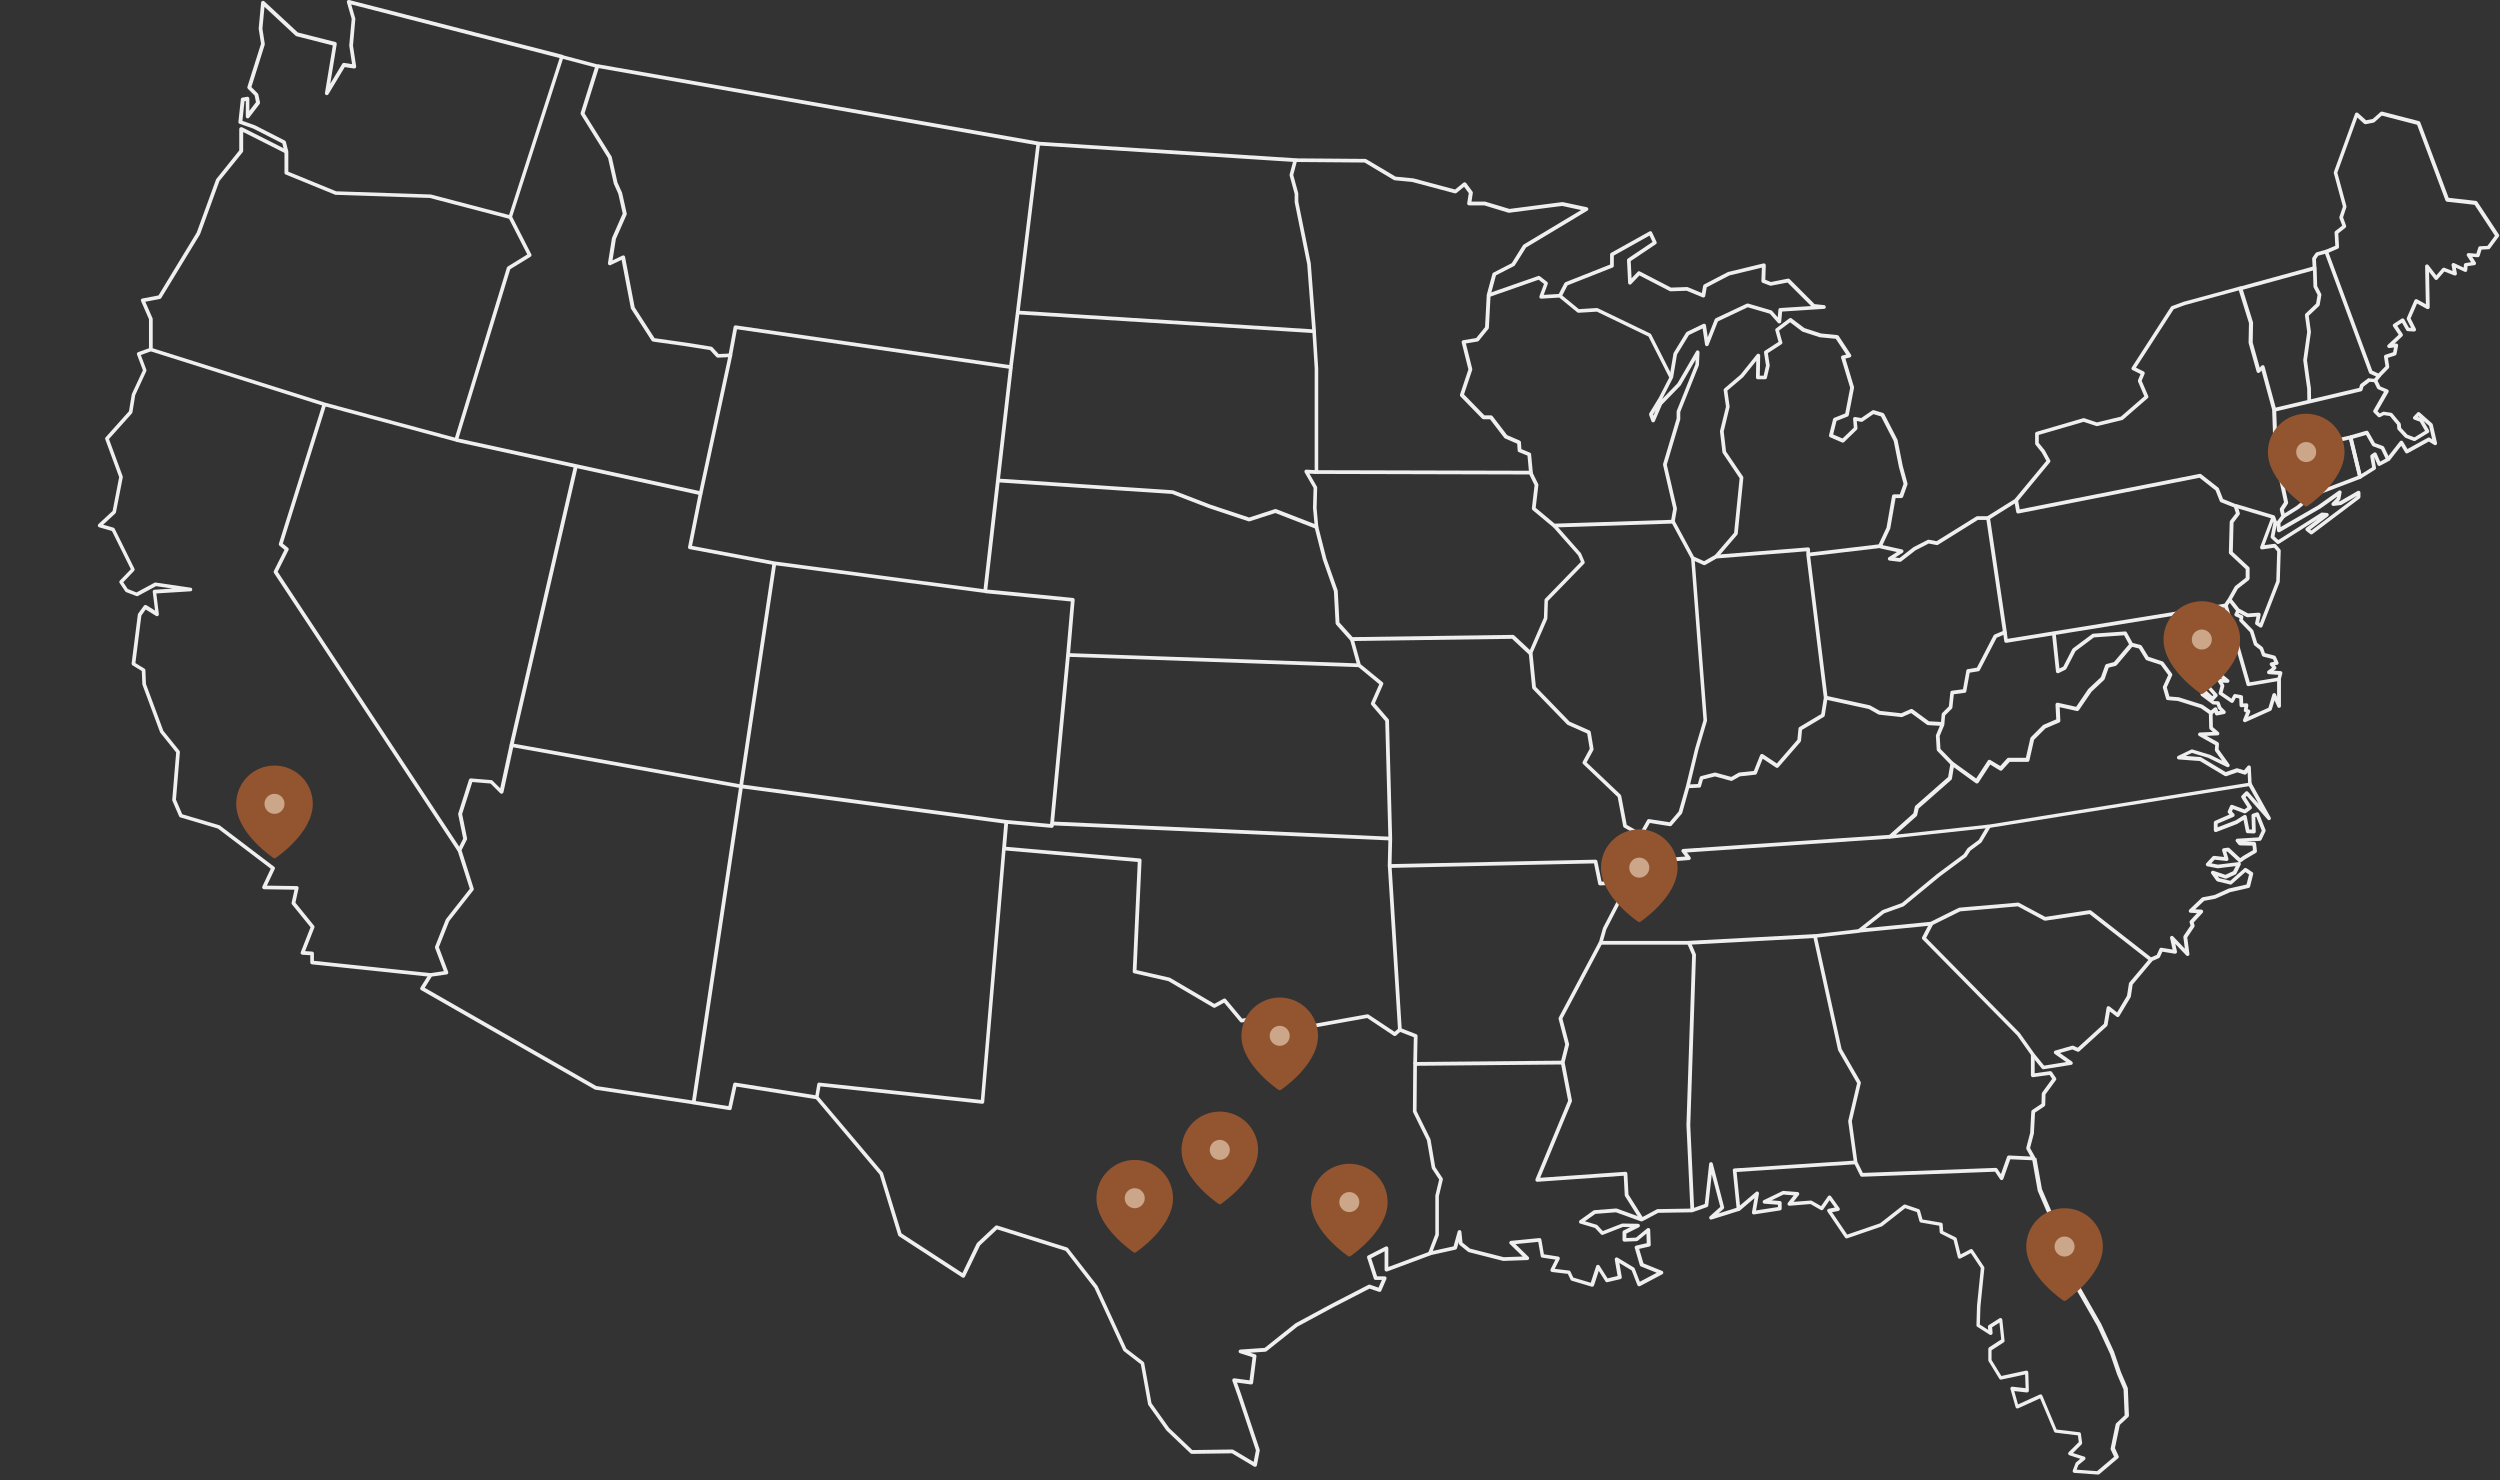 <?xml version="1.0" encoding="UTF-8" standalone="no"?> <svg xmlns:inkscape="http://www.inkscape.org/namespaces/inkscape" xmlns:sodipodi="http://sodipodi.sourceforge.net/DTD/sodipodi-0.dtd" xmlns="http://www.w3.org/2000/svg" xmlns:svg="http://www.w3.org/2000/svg" width="1216" height="720" viewBox="0 0 1216 720" fill="none" version="1.1" id="svg141" sodipodi:docname="map.svg" inkscape:version="1.1.2 (b8e25be833, 2022-02-05)"><rect x="0" y="0" width="1216" height="720" fill="#333333" stroke="none"/><g clip-path="url(#clip0_88_1445)" id="g98"><path fill-rule="evenodd" clip-rule="evenodd" d="m 117.281,61.862 c -0.5,0 -0.91,0.408 -0.91,0.908 v 10.394 l -11.137,13.888 c -0.045,0.045 -0.091,0.136 -0.136,0.227 l -9.41,25.825 -18.592,30.591 -7.864,1.498 c -0.591,0.09 -0.909,0.726 -0.636,1.225 l 3.864,8.851 v 14.705 c 0,0.408 0.227,0.726 0.636,0.862 l 84.506,26.687 64.049,17.247 c 0.455,0.137 0.955,-0.136 1.091,-0.59 l 25.457,-83.239 9.909,-6.081 c 0.409,-0.273 0.546,-0.772 0.318,-1.181 l -9.409,-18.427 -1.591,0.817 9.046,17.701 -9.501,5.855 c 0,0 -0.318,0.318 -0.409,0.499 l -25.274,82.74 -63.186,-17.02 -83.824,-26.46 v -14.252 c 0,0 0,-0.227 -0.091,-0.363 l -3.5,-7.988 7.137,-1.361 c 0.227,-0.046 0.455,-0.227 0.591,-0.409 l 18.865,-30.999 c 0,0 0.091,-0.091 0.091,-0.181 l 9.364,-25.78 11.319,-14.024 c 0,0 0.228,-0.363 0.228,-0.545 V 64.222 l 20.683,10.439 0.818,-1.634 -22.047,-11.12 c 0,0 -0.273,-0.091 -0.409,-0.091 z" fill="#efefef" id="path2"></path><path fill-rule="evenodd" clip-rule="evenodd" d="m 169.557,0 c -0.591,0 -0.955,0.59 -0.818,1.135 l 2.318,8.079 -1.182,12.754 c 0,0 0,0.136 0,0.227 l 1.364,8.987 -3.864,-0.59 c -0.364,-0.045 -0.728,0.136 -0.909,0.454 l -5.819,9.667 3.137,-19.244 c 0.091,-0.454 -0.228,-0.908 -0.682,-1.044 L 144.873,15.794 128.554,0.635 C 128.009,0.136 127.099,0.454 127.008,1.225 l -1.181,12.572 c 0,0 0,0.136 0,0.227 l 1.136,7.262 -6.637,20.969 c -0.091,0.318 0,0.681 0.227,0.908 l 3.319,3.313 0.636,3.222 -3.227,4.221 v -5.946 c 0,-0.545 -0.5,-0.999 -1.046,-0.908 l -2.364,0.408 c -0.409,0.045 -0.727,0.408 -0.727,0.817 l -1.182,10.984 c -0.045,0.408 0.182,0.817 0.591,0.953 l 6.637,2.315 14.137,7.216 1.046,4.221 V 84.056 c 0,0.363 0.227,0.681 0.545,0.817 l 23.957,9.803 c 0,0 0.227,0.091 0.318,0.091 l 45.866,1.543 38.821,10.167 c 0.455,0.136 0.955,-0.136 1.091,-0.59 l 25.138,-78.11 c 0.182,-0.499 -0.136,-0.999 -0.636,-1.135 L 169.83,0 c 0,0 -0.182,0 -0.273,0 z M 170.92,2.179 272.2,28.23 247.607,104.571 209.514,94.586 c 0,0 -0.136,0 -0.182,0 l -45.821,-1.543 -23.274,-9.531 v -9.576 c 0,0 0,-0.136 0,-0.227 l -1.182,-4.72 c -0.046,-0.227 -0.228,-0.454 -0.455,-0.59 l -14.546,-7.443 c 0,0 -0.091,0 -0.137,-0.045 l -6,-2.133 1,-9.576 0.636,-0.091 v 7.58 c 0,0.862 1.091,1.226 1.637,0.545 l 5.091,-6.672 c 0,0 0.227,-0.454 0.182,-0.726 l -0.818,-3.903 c 0,0 -0.137,-0.318 -0.228,-0.454 l -3.136,-3.132 6.5,-20.651 c 0,0 0.046,-0.272 0,-0.408 l -1.136,-7.353 1,-10.62 15.137,14.07 c 0,0 0.228,0.181 0.409,0.227 l 17.683,4.493 -3.818,23.102 c -0.182,0.999 1.136,1.498 1.682,0.635 l 7.955,-13.207 4.5,0.681 c 0.591,0.091 1.137,-0.408 1.046,-1.044 L 171.693,22.194 172.83,9.35 c 0,0 0,-0.227 0,-0.318 l -1.955,-6.717 z" fill="#efefef" id="path4"></path><path fill-rule="evenodd" clip-rule="evenodd" d="m 273.564,26.687 -0.455,1.77 16.274,4.312 -6.955,22.103 c -0.091,0.272 0,0.545 0.091,0.772 l 13.228,21.241 2.773,12.345 c 0,0 0,0.091 0.045,0.181 l 2.182,4.902 2.137,9.577 -5.137,11.664 c 0,0 -0.045,0.136 -0.091,0.227 l -1.954,12.209 c -0.091,0.726 0.636,1.271 1.318,0.953 l 5.318,-2.541 4.501,23.51 c 0,0 0.045,0.227 0.136,0.318 l 10.001,15.522 c 0,0 0.363,0.363 0.636,0.408 l 15.819,2.224 11.91,1.906 3.137,3.404 c 0,0 0.454,0.318 0.727,0.273 l 4.955,-0.227 -14.001,65.084 -118.099,-25.734 -0.409,1.77 118.963,25.961 c 0.5,0.091 0.954,-0.181 1.091,-0.681 l 14.455,-67.126 c 0.136,-0.59 -0.318,-1.135 -0.909,-1.09 l -5.682,0.273 -3.046,-3.314 c 0,0 -0.318,-0.227 -0.5,-0.272 l -12.228,-1.952 -15.41,-2.178 -9.683,-15.023 -4.682,-24.509 c -0.091,-0.59 -0.727,-0.908 -1.273,-0.635 l -4.818,2.315 1.636,-10.394 5.228,-11.846 c 0,0 0.091,-0.363 0.046,-0.545 l -2.228,-9.985 c 0,0 0,-0.091 -0.045,-0.182 l -2.228,-4.902 -2.773,-12.39 c 0,0 -0.045,-0.182 -0.091,-0.272 l -13.137,-20.969 7.092,-22.648 c 0.136,-0.499 -0.137,-0.999 -0.637,-1.135 l -17.183,-4.539 z" fill="#efefef" id="path6"></path><path fill-rule="evenodd" clip-rule="evenodd" d="m 290.701,31.226 -0.318,1.77 213.651,37.58 -9.91,81.242 -3.228,25.734 -133.008,-19.289 c -0.455,-0.091 -0.955,0.227 -1.046,0.726 l -2.5,13.616 1.773,0.318 2.364,-12.754 133.054,19.29 c 0.5,0.045 0.955,-0.273 1.045,-0.817 L 495.897,152 505.898,69.895 c 0.045,-0.454 -0.273,-0.908 -0.728,-0.999 z" fill="#efefef" id="path8"></path><path fill-rule="evenodd" clip-rule="evenodd" d="m 490.806,178.46 -12.41,108.111 -101.598,-13.48 -40.185,-7.58 5.092,-25.461 -1.773,-0.364 -5.273,26.37 c -0.091,0.499 0.227,0.953 0.727,1.044 l 41.139,7.761 c 0,0 0,0 0.046,0 l 102.507,13.571 c 0.5,0.09 1,-0.273 1.045,-0.772 l 12.501,-109.019 -1.818,-0.226 z" fill="#efefef" id="path10"></path><path fill-rule="evenodd" clip-rule="evenodd" d="m 505.079,68.942 -0.091,1.815 123.918,7.988 -1.637,6.127 c 0,0 0,0.318 0,0.499 l 2.455,9.032 v 3.767 c 0,0 0,0.136 0,0.182 l 6.091,30.182 2.409,31.634 -143.191,-9.077 -0.091,1.815 144.192,9.123 c 0.545,0 1,-0.408 0.954,-0.998 l -2.5,-32.724 v -0.136 L 631.497,98.035 V 94.268 c 0,0 0,-0.182 0,-0.227 l -2.455,-8.941 1.864,-6.99 c 0.182,-0.545 -0.227,-1.089 -0.818,-1.135 L 505.034,68.942 Z" fill="#efefef" id="path12"></path><path fill-rule="evenodd" clip-rule="evenodd" d="m 640.134,161.032 -1.818,0.091 1.136,18.018 v 49.517 l -4.046,-0.227 c -0.727,-0.046 -1.182,0.726 -0.818,1.361 l 4.319,7.535 -0.273,9.712 v 0.091 l 0.727,7.716 -18.637,-7.217 c 0,0 -0.41,-0.09 -0.637,0 l -12.501,4.085 -18.865,-6.263 -18.046,-6.944 c 0,0 -0.182,-0.046 -0.273,-0.046 l -84.869,-5.673 -0.137,1.815 84.733,5.674 17.956,6.898 c 0,0 0,0 0.045,0 l 19.138,6.4 c 0,0 0.409,0.045 0.546,0 l 12.5,-4.039 19.683,7.625 c 0.637,0.272 1.319,-0.227 1.228,-0.908 l -0.818,-9.123 0.272,-9.94 c 0,0 0,-0.317 -0.136,-0.499 l -3.637,-6.309 3.319,0.182 c 0.5,0 0.954,-0.363 0.954,-0.908 v -50.47 l -1.136,-18.063 z" fill="#efefef" id="path14"></path><path fill-rule="evenodd" clip-rule="evenodd" d="m 630.088,76.976 v 1.815 l 33.638,0.272 14.228,8.487 c 0,0 0.228,0.136 0.364,0.136 l 8.546,0.817 20.774,5.537 c 0.273,0.045 0.591,0 0.819,-0.181 l 3.682,-2.995 2.272,3.086 -0.772,4.902 c -0.091,0.545 0.318,1.044 0.909,1.044 h 7.364 l 11.819,3.585 c 0,0 0.273,0.046 0.364,0 l 25.683,-3.313 9.273,1.997 -28.047,16.839 c 0,0 -0.227,0.181 -0.273,0.317 l -5.409,8.669 -8.955,4.63 c -0.228,0.09 -0.409,0.317 -0.455,0.544 l -2.773,10.258 c 0,0 0,0.136 0,0.181 l -0.818,15.522 -4.318,5.311 -6.319,1.043 c -0.5,0.091 -0.864,0.59 -0.727,1.135 l 3.273,13.071 -4.092,12.255 c -0.09,0.318 0,0.681 0.228,0.908 l 10.546,10.802 c 0,0 0.409,0.272 0.682,0.272 h 3.136 l 6.955,9.077 c 0,0 0.228,0.227 0.364,0.273 l 5.909,2.541 0.228,3.313 c 0,0.363 0.227,0.681 0.545,0.772 l 4.228,1.725 0.682,7.352 -103.189,-0.272 v 1.815 l 104.189,0.273 c 0.545,0 0.954,-0.454 0.909,-0.999 l -0.818,-8.85 c 0,-0.318 -0.228,-0.636 -0.546,-0.772 l -4.182,-1.724 -0.227,-3.359 c 0,-0.318 -0.228,-0.635 -0.546,-0.772 l -6.182,-2.677 -7.091,-9.259 c 0,0 -0.455,-0.363 -0.728,-0.363 h -3.227 l -9.91,-10.167 4,-11.937 c 0,0 0.046,-0.317 0,-0.499 l -3.091,-12.345 5.728,-0.953 c 0,0 0.409,-0.182 0.545,-0.318 l 4.728,-5.855 c 0,0 0.182,-0.317 0.182,-0.499 l 0.818,-15.749 2.637,-9.758 8.818,-4.539 c 0,0 0.273,-0.181 0.364,-0.318 l 5.455,-8.668 29.82,-17.928 c 0.727,-0.409 0.546,-1.498 -0.273,-1.679 l -11.682,-2.497 c 0,0 -0.182,0 -0.318,0 l -25.639,3.314 -11.773,-3.541 c 0,0 -0.136,0 -0.227,0 h -6.455 l 0.636,-4.221 c 0.046,-0.227 0,-0.499 -0.182,-0.681 l -3.045,-4.13 c -0.319,-0.408 -0.91,-0.499 -1.319,-0.181 l -4.091,3.313 -20.365,-5.446 c 0,0 -0.091,0 -0.136,0 l -8.41,-0.817 -14.273,-8.487 c 0,0 -0.319,-0.136 -0.455,-0.136 L 630.179,77.021 Z" fill="#efefef" id="path16"></path><path fill-rule="evenodd" clip-rule="evenodd" d="m 748.55,134.163 c 0,0 -0.182,0 -0.273,0.045 l -24.592,8.578 0.591,1.725 24.092,-8.442 2.637,2.042 -2.228,5.946 c -0.227,0.636 0.273,1.271 0.91,1.226 l 8.727,-0.545 8.819,7.216 c 0,0 0.409,0.227 0.637,0.182 l 8.864,-0.545 25.092,12.119 10.092,19.924 -5,9.713 -4.682,7.67 c -0.137,0.273 -0.182,0.545 -0.091,0.817 l 1.091,2.996 c 0.272,0.771 1.363,0.817 1.682,0.045 l 3.5,-8.079 8.955,-9.213 c 0,0 0.091,-0.136 0.136,-0.182 l 7.228,-12.436 -0.091,2.179 -9.046,22.648 c 0,0 -0.091,0.227 -0.091,0.318 v 3.449 l -6.591,22.149 c 0,0 0,0.317 0,0.453 l 4.909,21.241 -0.954,5.447 -56.686,1.861 -9.228,-7.716 1.318,-11.029 c 0,0 0,-0.318 -0.091,-0.499 l -2.909,-5.946 -1.636,0.817 2.773,5.673 -1.319,11.256 c 0,0.318 0.091,0.59 0.319,0.817 l 9.909,8.261 c 0,0 0.364,0.226 0.591,0.226 l 57.777,-1.906 c 0.409,0 0.818,-0.363 0.864,-0.771 l 1.091,-6.309 c 0,0 0,-0.227 0,-0.363 l -4.91,-21.196 6.546,-22.012 c 0,0 0,-0.136 0,-0.227 v -3.404 l 9.046,-22.648 c 0,0 0.045,-0.182 0.045,-0.318 l 0.273,-6.036 c 0,-0.953 -1.227,-1.316 -1.682,-0.499 l -9.046,15.567 -7.455,7.671 5.137,-10.031 c 0.136,-0.272 0.136,-0.545 0,-0.817 l -10.455,-20.605 c 0,0 -0.228,-0.318 -0.409,-0.409 l -25.593,-12.345 c 0,0 -0.318,-0.091 -0.455,-0.091 l -8.727,0.545 -8.774,-7.217 c 0,0 -0.409,-0.227 -0.636,-0.181 l -7.683,0.454 1.955,-5.265 c 0.137,-0.363 0,-0.817 -0.273,-1.044 l -3.591,-2.769 c 0,0 -0.363,-0.181 -0.591,-0.181 z m 56.822,65.311 -1.136,2.633 -0.182,-0.454 z" fill="#efefef" id="path18"></path><path fill-rule="evenodd" clip-rule="evenodd" d="m 802.781,112.423 c 0,0 -0.318,0 -0.454,0.136 l -18.729,10.439 c -0.273,0.136 -0.455,0.454 -0.455,0.771 v 4.902 l -21.683,8.578 c 0,0 -0.364,0.227 -0.5,0.409 l -3,5.764 1.636,0.862 2.864,-5.492 21.956,-8.669 c 0.364,-0.136 0.546,-0.499 0.546,-0.862 v -4.947 l 17.365,-9.713 1.454,3.086 -12.001,8.079 c -0.272,0.182 -0.409,0.5 -0.409,0.817 l 0.546,10.984 c 0,0.817 1.045,1.18 1.545,0.59 l 3.955,-4.176 14.774,7.625 c 0,0 0.273,0.091 0.454,0.091 l 7.774,-0.272 7.773,3.222 c 0.545,0.227 1.136,-0.091 1.227,-0.681 l 0.728,-4.221 11.046,-5.764 15.774,-3.812 -0.228,6.49 c 0,0.409 0.228,0.726 0.591,0.908 l 3.591,1.361 c 0,0 0.319,0.091 0.5,0.046 l 8.046,-1.543 11.456,11.437 -15.047,0.953 c -0.454,0 -0.818,0.363 -0.863,0.817 l -0.319,3.676 -2.727,-3.086 c 0,0 -0.273,-0.227 -0.409,-0.272 l -11.274,-3.313 c 0,0 -0.454,0 -0.636,0.045 l -15.137,7.126 c 0,0 -0.364,0.272 -0.455,0.499 l -3.409,8.669 -0.864,-5.764 c -0.091,-0.59 -0.727,-0.953 -1.318,-0.681 l -7.955,3.858 c 0,0 -0.273,0.181 -0.41,0.363 l -6.045,9.894 c 0,0 -0.091,0.227 -0.091,0.318 l -1.955,11.528 1.773,0.318 1.909,-11.347 5.819,-9.531 6.636,-3.177 1.182,7.852 c 0.137,0.907 1.41,1.044 1.728,0.181 l 4.546,-11.483 14.5,-6.853 10.728,3.132 3.955,4.448 c 0.546,0.59 1.5,0.272 1.591,-0.5 l 0.455,-4.992 20.41,-1.316 c 1.091,-0.091 1.091,-1.634 0,-1.816 l -4.636,-0.499 -12.138,-12.164 c 0,0 -0.5,-0.317 -0.818,-0.227 l -8.273,1.634 -2.728,-1.089 0.228,-7.035 c 0,-0.59 -0.546,-1.044 -1.137,-0.908 l -17.046,4.131 c 0,0 -0.137,0.045 -0.228,0.045 l -11.546,6.036 c -0.272,0.137 -0.409,0.363 -0.5,0.636 l -0.636,3.54 -6.91,-2.859 c 0,0 -0.227,-0.046 -0.363,-0.046 l -7.728,0.272 -15.183,-7.851 c -0.364,-0.182 -0.773,-0.137 -1.046,0.181 l -2.954,3.132 -0.409,-8.351 12.228,-8.215 c 0.363,-0.227 0.5,-0.726 0.318,-1.135 l -2.182,-4.675 c -0.136,-0.317 -0.455,-0.499 -0.818,-0.544 z" fill="#efefef" id="path20"></path><path fill-rule="evenodd" clip-rule="evenodd" d="m 756.687,255.027 -1.364,1.226 12.274,13.888 1.364,3.132 -17.456,17.973 c 0,0 -0.273,0.363 -0.273,0.59 l -0.273,8.623 -6.818,15.704 -7.592,-7.08 c 0,0 -0.409,-0.273 -0.636,-0.273 l -78.005,1.09 -6.41,-7.126 -0.818,-15.341 c 0,0 0,-0.181 -0.045,-0.272 l -5.501,-15.613 -3.955,-15.522 -1.773,0.454 3.955,15.522 c 0,0 0,0.045 0,0.091 l 5.455,15.567 0.818,15.523 c 0,0 0.091,0.408 0.228,0.59 l 6.864,7.715 c 0,0 0.409,0.318 0.682,0.318 l 78.05,-1.089 8.274,7.715 c 0.454,0.409 1.182,0.273 1.454,-0.317 l 7.41,-17.02 c 0,0 0.045,-0.227 0.045,-0.318 l 0.273,-8.442 17.638,-18.155 c 0.272,-0.272 0.318,-0.635 0.181,-0.998 l -1.636,-3.858 c 0,0 -0.091,-0.181 -0.136,-0.272 l -12.365,-14.025 z" fill="#efefef" id="path22"></path><path fill-rule="evenodd" clip-rule="evenodd" d="m 814.6,253.257 -1.591,0.862 9.546,17.701 6,78.474 -4.091,13.843 -4.409,18.154 -3.546,12.436 -4.455,5.22 -9.955,-1.544 c -0.364,-0.045 -0.727,0.137 -0.909,0.454 l -3.409,6.082 -6.546,-3.722 -2.682,-14.16 c 0,0 -0.137,-0.363 -0.273,-0.5 l -16.547,-15.703 3.273,-5.991 c 0,0 0.137,-0.363 0.091,-0.59 l -1.363,-8.261 c -0.046,-0.317 -0.273,-0.544 -0.546,-0.68 l -9.728,-4.312 -16.41,-16.929 -1.637,-16.43 -1.818,0.181 1.637,16.748 c 0,0 0.136,0.408 0.272,0.544 l 16.774,17.293 c 0,0 0.182,0.136 0.273,0.181 l 9.455,4.176 1.228,7.443 -3.41,6.309 c -0.182,0.363 -0.136,0.772 0.182,1.089 l 16.819,16.022 2.682,14.251 c 0.046,0.273 0.228,0.499 0.455,0.636 l 7.728,4.402 c 0.409,0.227 1,0.091 1.227,-0.318 l 3.546,-6.308 9.819,1.543 c 0.318,0.045 0.636,-0.046 0.818,-0.318 l 4.955,-5.764 c 0,0 0.136,-0.227 0.182,-0.363 l 3.545,-12.663 4.364,-18.155 4.137,-13.979 c 0,0 0.045,-0.227 0,-0.317 l -6.046,-78.837 c 0,0 -0.045,-0.227 -0.091,-0.363 l -9.637,-17.837 z" fill="#efefef" id="path24"></path><path fill-rule="evenodd" clip-rule="evenodd" d="m 879.468,266.238 -44.867,3.585 c 0,0 -0.227,0.046 -0.363,0.091 l -5.364,3.041 -5.092,-2.269 -0.363,1.724 v -1.815 l -0.182,1.815 5.319,2.406 c 0.272,0.136 0.545,0.091 0.818,0 l 5.591,-3.177 43.639,-3.495 v 1.77 c 0,0 0,0.045 0,0.091 l 8.501,69.351 -1.273,7.942 -10.637,6.354 c -0.273,0.182 -0.409,0.409 -0.409,0.681 l -0.546,5.492 -10,11.528 -6.728,-4.493 c -0.5,-0.318 -1.136,-0.091 -1.364,0.408 l -3.091,7.716 -7.137,0.772 c 0,0 -0.227,0.045 -0.318,0.136 l -3.546,1.997 -7.636,-2.088 c 0,0 -0.319,-0.045 -0.455,0 l -6.591,1.679 c -0.319,0.091 -0.546,0.318 -0.637,0.636 l -0.909,3.222 -4.864,0.227 0.091,1.816 5.5,-0.273 c 0.409,0 0.728,-0.272 0.819,-0.681 l 0.954,-3.313 5.864,-1.452 7.728,2.133 c 0.227,0.091 0.5,0 0.682,-0.091 l 3.682,-2.088 7.501,-0.817 c 0.318,0 0.636,-0.272 0.727,-0.544 l 2.864,-7.217 6.5,4.312 c 0.409,0.272 0.909,0.182 1.182,-0.181 l 10.728,-12.346 c 0,0 0.182,-0.317 0.227,-0.499 l 0.5,-5.31 10.637,-6.354 c 0.228,-0.136 0.409,-0.363 0.409,-0.636 l 1.364,-8.532 c 0,0 0,-0.182 0,-0.227 l -8.546,-69.442 v -2.678 c 0,-0.499 -0.454,-0.953 -0.954,-0.907 z" fill="#efefef" id="path26"></path><path fill-rule="evenodd" clip-rule="evenodd" d="m 870.74,154.723 c 0,0 -0.363,0.091 -0.5,0.181 l -6.409,4.857 c -0.319,0.227 -0.409,0.59 -0.318,0.953 l 1.545,5.582 -6.637,4.312 c -0.318,0.182 -0.454,0.545 -0.409,0.908 l 0.955,6.263 -1.137,4.947 h -1.863 l 0.181,-9.758 c 0,-0.862 -1.091,-1.271 -1.636,-0.59 l -7.91,9.849 -7.909,6.763 c -0.228,0.181 -0.364,0.499 -0.319,0.817 l 1.137,7.988 -2.909,11.846 c 0,0 0,0.227 0,0.317 l 1.181,10.076 c 0,0 0.091,0.272 0.182,0.409 l 8.183,12.163 -2.682,26.551 -9.456,10.984 1.364,1.18 9.637,-11.21 c 0,0 0.228,-0.318 0.228,-0.5 l 2.727,-27.186 c 0,0 0,-0.409 -0.136,-0.59 l -8.274,-12.209 -1.136,-9.758 2.864,-11.892 c 0,0 0,-0.227 0,-0.317 l -1.091,-7.671 7.591,-6.445 c 0,0 0.091,-0.09 0.137,-0.136 l 6.318,-7.852 -0.136,8.034 c 0,0.499 0.409,0.907 0.909,0.907 h 3.5 c 0.409,0 0.818,-0.272 0.909,-0.68 l 1.364,-5.855 c 0,0 0,-0.227 0,-0.318 l -0.909,-5.855 6.682,-4.357 c 0.318,-0.227 0.5,-0.635 0.364,-0.998 l -1.591,-5.628 5.364,-4.04 5.864,4.448 c 0,0 0.182,0.091 0.273,0.136 l 8.364,2.723 c 0,0 0.136,0 0.182,0 l 7.546,0.727 5.091,7.67 -1.864,0.454 c -0.5,0.136 -0.818,0.635 -0.636,1.135 l 4.409,14.569 -2.409,12.481 -5.364,2.133 c -0.273,0.091 -0.455,0.318 -0.546,0.636 l -1.954,7.761 c -0.091,0.408 0.091,0.862 0.5,1.044 l 5.818,2.541 c 0.318,0.136 0.728,0.091 1,-0.181 l 6.228,-6.037 c 0,0 0.318,-0.454 0.273,-0.726 l -0.319,-3.495 2.137,0.409 c 0.227,0 0.455,0 0.682,-0.136 l 5.273,-3.631 3.682,1.134 6.182,11.982 2.5,12.482 c 0,0 0,0 0,0.045 l 2.273,8.26 -1.818,5.129 h -2.864 c -0.454,0 -0.818,0.318 -0.909,0.772 l -2.682,15.386 -3.818,8.169 -34.503,4.085 0.228,1.816 35.002,-4.131 c 0.318,0 0.591,-0.227 0.727,-0.499 l 4.091,-8.759 c 0,0 0.091,-0.137 0.091,-0.227 l 2.591,-14.796 h 2.773 c 0.364,0 0.728,-0.273 0.864,-0.59 l 2.137,-6.037 c 0,0 0.09,-0.363 0,-0.545 l -2.319,-8.532 -2.5,-12.572 c 0,0 0,-0.136 -0.091,-0.227 l -6.409,-12.436 c 0,0 -0.319,-0.363 -0.546,-0.454 l -4.5,-1.362 c -0.273,-0.09 -0.546,0 -0.773,0.137 l -5.364,3.676 -2.909,-0.499 c -0.591,-0.091 -1.137,0.363 -1.046,0.953 l 0.364,4.221 -5.501,5.265 -4.545,-1.952 1.636,-6.581 5.41,-2.133 c 0.272,-0.136 0.5,-0.363 0.545,-0.681 l 2.546,-13.208 c 0,0 0,-0.317 0,-0.453 l -4.182,-13.843 2.182,-0.545 c 0.591,-0.136 0.909,-0.862 0.545,-1.362 l -6,-9.122 c 0,0 -0.409,-0.409 -0.682,-0.409 l -7.864,-0.771 -8.137,-2.633 -6.319,-4.765 c 0,0 -0.363,-0.182 -0.591,-0.182 z" fill="#efefef" id="path28"></path><path fill-rule="evenodd" clip-rule="evenodd" d="m 961.792,251.079 c 0,0 -0.319,0 -0.5,0.136 l -19.365,12.027 -3.728,-0.726 c 0,0 -0.409,0 -0.591,0.091 l -6.818,3.495 c 0,0 -0.091,0.045 -0.137,0.09 l -6.727,5.22 -2.137,-0.227 3.637,-2.315 c 0.681,-0.408 0.5,-1.452 -0.273,-1.634 l -10.501,-2.314 -0.182,1.77 h -0.091 l 8.274,1.815 -3.955,2.496 c -0.727,0.454 -0.5,1.543 0.364,1.68 l 5.045,0.59 c 0,0 0.5,0 0.637,-0.182 l 6.955,-5.401 6.455,-3.313 3.773,0.726 c 0.227,0.045 0.454,0 0.682,-0.091 l 19.41,-12.118 h 4.182 l 7.955,54.055 -4,1.68 c 0,0 -0.364,0.227 -0.455,0.408 l -8.137,15.704 -4.409,0.726 c -0.409,0.046 -0.682,0.363 -0.727,0.726 l -1.637,9.078 -5.364,0.681 c -0.409,0.045 -0.727,0.363 -0.773,0.771 l -0.727,6.853 -3.273,3.268 c 0,0 -0.227,0.363 -0.227,0.545 l -0.318,3.767 -5.864,-0.318 -7.955,-5.855 c -0.273,-0.181 -0.591,-0.226 -0.91,-0.09 l -4.636,2.042 -10.274,-1.135 -4.727,-2.632 c 0,0 -0.137,-0.091 -0.228,-0.091 l -21.228,-4.629 -0.409,1.815 21.092,4.584 4.728,2.678 c 0,0 0.227,0.091 0.363,0.091 l 10.683,1.18 c 0,0 0.318,0 0.454,-0.045 l 4.364,-1.907 7.728,5.674 c 0,0 0.318,0.181 0.5,0.181 l 7.001,0.409 c 0.5,0 0.909,-0.318 0.954,-0.817 l 0.364,-4.312 3.273,-3.268 c 0,0 0.227,-0.318 0.273,-0.544 l 0.681,-6.491 5.319,-0.681 c 0.409,-0.045 0.727,-0.363 0.773,-0.726 l 1.636,-9.077 4.228,-0.681 c 0.272,-0.045 0.545,-0.227 0.682,-0.499 l 8.227,-15.84 4.364,-1.816 c 0.409,-0.136 0.637,-0.544 0.546,-0.953 l -8.183,-55.553 c -0.045,-0.454 -0.454,-0.771 -0.909,-0.771 h -5.273 z" fill="#efefef" id="path30"></path><path fill-rule="evenodd" clip-rule="evenodd" d="m 1070.12,230.473 c 0,0 -0.09,0 -0.14,0 l -87.596,17.292 -0.818,-4.538 c -0.137,-0.636 -0.818,-0.953 -1.409,-0.59 l -13.638,8.532 1,1.543 12.456,-7.806 0.727,4.13 c 0.091,0.499 0.591,0.817 1.046,0.726 l 88.092,-17.383 7.82,6.173 2.05,5.219 c 0.09,0.227 0.27,0.409 0.5,0.5 l 6.41,2.541 0.91,2.814 -2.82,3.677 c 0,0 -0.18,0.317 -0.18,0.544 l -0.41,14.978 c 0,0.227 0.09,0.499 0.32,0.681 l 7.86,7.307 v 4.221 l -5.09,3.994 c 0,0 -0.18,0.136 -0.23,0.272 l -3.27,5.81 -1.73,2.541 -105.46,17.066 -0.455,-3.359 -1.772,0.272 0.591,4.267 c 0.045,0.499 0.545,0.862 1.045,0.771 l 106.781,-17.292 c 0.27,0 0.5,-0.182 0.64,-0.409 l 1.95,-2.904 c 0,0 0,0 0,-0.046 l 3.23,-5.673 5.32,-4.176 c 0,0 0.31,-0.408 0.36,-0.726 v -5.038 c 0,-0.272 -0.09,-0.499 -0.32,-0.635 l -7.86,-7.307 0.36,-14.252 2.91,-3.858 c 0.18,-0.227 0.23,-0.544 0.14,-0.817 l -1.14,-3.676 c -0.09,-0.272 -0.27,-0.454 -0.55,-0.545 l -6.45,-2.587 -2,-5.083 c 0,0 -0.14,-0.272 -0.27,-0.408 l -8.37,-6.581 c 0,0 -0.41,-0.227 -0.59,-0.182 z" fill="#efefef" id="path32"></path><path fill-rule="evenodd" clip-rule="evenodd" d="m 1089.57,139.382 c 0,0 -0.13,0 -0.22,0 l -27.05,7.353 h -0.05 l -5.86,2.133 c 0,0 -0.32,0.182 -0.46,0.363 l -19.04,29.501 c -0.32,0.454 -0.14,1.09 0.36,1.271 l 3.91,1.952 -1.23,2.905 c 0,0 -0.09,0.454 0,0.726 l 3.05,7.171 -11.41,9.894 -11.59,2.814 -6.18,-2.042 c 0,0 -0.37,-0.091 -0.55,0 l -22.729,6.626 c -0.409,0.091 -0.637,0.454 -0.637,0.863 v 4.856 c 0,0 0.046,0.363 0.182,0.545 l 3.046,3.812 2.227,4.039 -15.364,18.564 1.409,1.18 15.728,-19.063 c 0.227,-0.272 0.273,-0.681 0.091,-0.998 l -2.546,-4.675 c 0,0 -0.045,-0.091 -0.091,-0.136 l -2.909,-3.631 v -3.858 l 21.823,-6.354 6.18,2.042 c 0,0 0.32,0.046 0.5,0 l 12.05,-2.904 c 0,0 0.27,-0.091 0.4,-0.182 l 12.05,-10.484 c 0.32,-0.273 0.41,-0.681 0.23,-1.044 l -3.18,-7.398 1.41,-3.359 c 0.18,-0.454 0,-0.953 -0.41,-1.18 l -3.78,-1.861 18.37,-28.412 5.5,-2.042 26.14,-7.126 4.95,15.931 -0.18,9.349 c 0,0 0,0.182 0,0.273 l 3.91,13.979 c 0.18,0.681 1.04,0.862 1.54,0.363 l 0.82,-0.908 5.18,19.063 0.78,21.467 c 0,0 0,0.091 0,0.182 l 5,23.329 -1.96,2.995 c 0,0 -0.13,0.454 -0.09,0.726 l 0.68,2.905 -2.09,2.769 c 0,0 0,0 0,0.045 l -0.91,-2.542 c -0.09,-0.272 -0.31,-0.499 -0.59,-0.544 l -18.27,-5.447 -0.55,1.725 17.87,5.31 0.73,2.043 -1.32,6.762 c -0.05,0.318 0.04,0.636 0.27,0.817 l 2.73,2.542 c 0.32,0.272 0.77,0.318 1.09,0.091 l 18.73,-11.892 -5.55,4.176 c -0.5,0.363 -0.5,1.044 0,1.452 l 1.96,1.544 c 0.31,0.272 0.77,0.272 1.13,0 l 22.96,-17.293 c 0,0 0.36,-0.408 0.36,-0.726 v -2.133 c 0,-0.681 -0.77,-1.135 -1.36,-0.772 l -8.59,4.947 -0.73,0.091 0.68,-0.681 c 0,0 0.23,-0.317 0.23,-0.453 l 0.59,-3.132 c 0.18,-0.772 -0.73,-1.362 -1.41,-0.908 l -10.09,7.171 -18.14,10.485 -0.09,-1.861 2.14,-2.814 c 0,0 0.22,-0.5 0.18,-0.726 l -0.68,-2.905 1.95,-2.996 c 0,0 0.18,-0.454 0.14,-0.681 l -5.05,-23.601 -0.77,-21.467 c 0,0 0,-0.137 0,-0.227 l -5.64,-20.787 c -0.18,-0.681 -1.04,-0.908 -1.54,-0.363 l -0.82,0.907 -3.41,-12.254 0.18,-9.395 c 0,0 0,-0.182 0,-0.318 l -5.27,-16.884 c -0.14,-0.363 -0.5,-0.635 -0.91,-0.635 z m 56.69,101.939 v 0.09 l -22,16.566 -0.5,-0.363 8.59,-6.49 c 0.63,-0.499 0.36,-1.543 -0.5,-1.634 l -2.32,-0.181 c 0,0 -0.41,0 -0.55,0.136 l -20.81,13.207 -1.87,-1.724 1.09,-5.492 0.14,2.587 c 0,0.681 0.77,1.089 1.36,0.771 l 19.46,-11.301 c 0,0 0.04,0 0.09,0 l 8.27,-5.855 -0.13,0.59 -2.32,2.315 c -0.59,0.635 -0.09,1.634 0.72,1.543 l 3.51,-0.408 c 0,0 0.22,-0.046 0.36,-0.091 l 7.36,-4.266 z" fill="#efefef" id="path34"></path><path fill-rule="evenodd" clip-rule="evenodd" d="m 1143.3,211.819 c 0,0 -0.13,0 -0.22,0 l -36.37,8.17 0.41,1.77 35.5,-7.943 4.27,17.61 -22.18,8.442 c 0,0 -0.18,0.091 -0.27,0.136 l -7.55,6.173 -6.77,4.221 0.95,1.543 6.82,-4.266 c 0,0 0.09,0 0.09,-0.046 l 7.46,-6.127 22.82,-8.669 c 0.41,-0.136 0.64,-0.635 0.54,-1.089 l -4.68,-19.244 c -0.09,-0.409 -0.45,-0.681 -0.86,-0.681 z" fill="#efefef" id="path36"></path><path fill-rule="evenodd" clip-rule="evenodd" d="m 1151.21,209.504 c 0,0 -0.13,0 -0.22,0 l -7.96,2.315 0.27,0.863 -0.91,0.226 4.69,19.244 c 0.13,0.59 0.81,0.863 1.36,0.545 l 6.82,-4.266 c 0.32,-0.182 0.5,-0.545 0.41,-0.908 l -0.87,-5.22 1.64,3.813 c 0.23,0.499 0.82,0.681 1.27,0.408 l 4.28,-2.314 c 0.41,-0.227 0.59,-0.772 0.36,-1.18 l -2.73,-5.628 c 0,0 -0.27,-0.409 -0.5,-0.454 l -3.95,-1.453 -3.14,-5.537 c -0.18,-0.317 -0.5,-0.499 -0.82,-0.454 z m -0.41,1.997 2.96,5.175 c 0,0 0.27,0.317 0.5,0.408 l 3.91,1.452 2.18,4.539 -2.64,1.452 -1.72,-3.948 c -0.23,-0.545 -0.91,-0.726 -1.37,-0.363 l -1.36,0.953 c -0.27,0.227 -0.41,0.544 -0.36,0.908 l 0.9,5.219 -5.22,3.268 -4.14,-17.156 6.46,-1.861 z" fill="#efefef" id="path38"></path><path fill-rule="evenodd" clip-rule="evenodd" d="m 1152.26,183.861 c 0,0 -0.32,0.091 -0.46,0.182 l -3.59,2.723 c 0,0 -0.27,0.272 -0.32,0.499 l -0.4,1.407 -41.6,9.804 0.41,1.77 42.14,-9.895 c 0.32,-0.09 0.55,-0.317 0.68,-0.635 l 0.46,-1.634 3.04,-2.36 2.14,0.181 1.45,2.951 c 0,0 0.23,0.363 0.46,0.453 l 2.91,1.271 -5.14,8.987 c -0.23,0.363 -0.14,0.817 0.14,1.089 l 2.04,2.043 c 0.28,0.272 0.73,0.363 1.09,0.181 l 1.82,-0.953 2.91,0.454 3.46,4.175 0.13,1.907 c 0,0 0.09,0.408 0.23,0.544 l 3.45,3.722 c 0,0 0.23,0.181 0.32,0.227 l 4,1.543 c 0.28,0.091 0.55,0.091 0.82,-0.091 l 6.32,-3.858 c 0.41,-0.227 0.55,-0.817 0.32,-1.225 l -2.68,-4.584 2.68,2.405 1.5,6.491 -1.14,-0.726 c -0.27,-0.182 -0.63,-0.182 -0.91,0 l -9.95,5.491 -2.18,-3.631 c -0.32,-0.544 -1.14,-0.59 -1.5,-0.09 l -6.51,8.305 1.46,1.135 5.68,-7.262 1.96,3.268 c 0.22,0.408 0.77,0.545 1.22,0.318 l 10.28,-5.674 2.59,1.634 c 0.68,0.454 1.54,-0.181 1.36,-0.998 l -2.04,-8.896 c 0,0 -0.14,-0.363 -0.28,-0.499 l -6.04,-5.356 c -0.37,-0.318 -0.91,-0.318 -1.27,0.091 l -1.82,1.906 c -0.46,0.454 -0.23,1.271 0.36,1.453 l 2.73,0.998 2.54,4.448 -5.18,3.177 -3.36,-1.271 -3.09,-3.313 -0.14,-1.861 c 0,0 -0.09,-0.363 -0.23,-0.499 l -3.86,-4.675 c 0,0 -0.32,-0.318 -0.55,-0.318 l -3.59,-0.544 c 0,0 -0.41,0 -0.54,0.09 l -1.46,0.772 -1.09,-1.089 5.32,-9.259 c 0.27,-0.499 0.04,-1.089 -0.46,-1.316 l -3.54,-1.498 -1.5,-3.132 c -0.14,-0.272 -0.41,-0.499 -0.73,-0.499 l -3.04,-0.272 h -0.19 z m 24.09,18.654 0.68,0.635 -0.95,-0.363 z" fill="#efefef" id="path40"></path><path fill-rule="evenodd" clip-rule="evenodd" d="m 1125.8,129.488 c 0,0 -0.13,0 -0.18,0 l -36.23,9.94 0.5,1.77 35.14,-9.622 0.23,7.761 c 0,0 0,0.272 0.09,0.408 l 1.91,3.722 -0.73,4.221 -5.14,4.856 c 0,0 -0.31,0.5 -0.27,0.817 l 1.09,8.079 -1.91,13.616 c 0,0 0,0.182 0,0.272 l 1.23,9.078 0.68,4.629 0.09,6.581 h 1.82 l -0.09,-6.672 c 0,-0.045 0,-0.09 0,-0.136 l -0.68,-4.675 -1.23,-8.941 1.91,-13.616 c 0,0 0,-0.136 0,-0.227 l -1.05,-7.761 5.05,-4.765 c 0,0 0.23,-0.318 0.27,-0.5 l 0.82,-4.811 c 0,0 0,-0.408 -0.09,-0.59 l -1.95,-3.767 -0.28,-8.714 c 0,-0.499 -0.45,-0.908 -0.95,-0.862 z" fill="#efefef" id="path42"></path><path fill-rule="evenodd" clip-rule="evenodd" d="m 1131.39,121.5 c 0,0 -0.09,0 -0.18,0 l -4.41,1.225 c 0,0 -0.41,0.182 -0.5,0.363 l -1.5,2.179 c 0,0 -0.18,0.363 -0.18,0.545 l 0.27,4.538 1.82,-0.091 -0.23,-4.22 1.14,-1.68 3.27,-0.908 21.41,57.868 c 0.1,0.227 0.28,0.409 0.5,0.5 l 2.91,1.316 -1.04,1.271 1.41,1.134 1.77,-2.178 c 0.36,-0.454 0.23,-1.135 -0.32,-1.407 l -3.63,-1.634 -21.6,-58.277 c -0.13,-0.408 -0.5,-0.635 -0.91,-0.59 z" fill="#efefef" id="path44"></path><path fill-rule="evenodd" clip-rule="evenodd" d="m 1158.4,54.328 c 0,0 -0.41,0.091 -0.6,0.227 l -3.72,3.313 -3.18,0.635 -3.96,-3.54 c -0.5,-0.454 -1.23,-0.227 -1.45,0.363 l -10.32,28.367 c 0,0 -0.09,0.363 0,0.545 l 4.41,16.248 -1.69,4.992 c 0,0 -0.09,0.409 0,0.59 l 1.37,3.677 -3.41,2.678 c -0.23,0.181 -0.36,0.453 -0.32,0.771 l 0.36,6.354 -4.81,2.043 0.72,1.679 5.37,-2.315 c 0.36,-0.136 0.54,-0.499 0.54,-0.862 l -0.36,-6.536 3.5,-2.814 c 0.32,-0.227 0.41,-0.635 0.27,-1.044 l -1.45,-3.994 1.63,-4.947 c 0,0 0.05,-0.363 0,-0.499 l -4.41,-16.248 9.73,-26.823 3.28,2.995 c 0,0 0.5,0.272 0.81,0.227 l 3.87,-0.772 c 0,0 0.32,-0.091 0.41,-0.227 l 3.54,-3.177 17.14,4.448 13.82,36.854 c 0.14,0.318 0.41,0.545 0.77,0.59 l 13.37,1.498 9.91,15.023 -3.64,4.948 -3.64,0.181 c -0.36,0 -0.72,0.272 -0.82,0.636 l -0.95,2.995 -3.73,-0.318 c -0.73,-0.09 -1.23,0.727 -0.82,1.362 l 1.96,3.086 -2.68,0.409 c -0.41,0.045 -0.73,0.408 -0.78,0.817 l -0.09,1.407 -4.63,-2.179 c -0.64,-0.318 -1.41,0.272 -1.28,0.953 l 0.5,2.86 -3.91,-1.544 c -0.36,-0.136 -0.77,0 -1.04,0.227 l -2.96,3.45 -3.81,-4.947 c -0.55,-0.727 -1.64,-0.318 -1.64,0.544 l 0.36,18.427 -4.27,-2.36 c -0.46,-0.227 -1.05,-0.045 -1.27,0.454 l -3.69,8.533 c -0.09,0.227 -0.09,0.499 0,0.771 l 2.05,4.04 h -1.05 l -2.27,-4.085 c -0.27,-0.454 -0.86,-0.59 -1.27,-0.318 l -3.91,2.542 c -0.41,0.272 -0.55,0.862 -0.23,1.271 l 2.68,3.994 -5.27,4.901 c -0.64,0.59 -0.14,1.68 0.73,1.589 l 2.27,-0.272 -0.45,2.314 -3.78,1.226 c -0.41,0.136 -0.68,0.544 -0.63,0.998 l 0.72,4.584 -3.86,3.949 1.32,1.271 4.14,-4.267 c 0,0 0.27,-0.453 0.22,-0.771 l -0.63,-4.266 3.54,-1.135 c 0.32,-0.091 0.55,-0.363 0.64,-0.681 l 0.77,-4.085 c 0.09,-0.59 -0.41,-1.134 -1,-1.089 l -0.77,0.091 3.82,-3.586 c 0.32,-0.317 0.36,-0.771 0.13,-1.18 l -2.59,-3.903 2.32,-1.498 2.05,3.631 c 0.13,0.272 0.41,0.454 0.72,0.454 l 3.09,0.181 c 0.69,0 1.19,-0.68 0.87,-1.316 l -2.55,-5.083 3.14,-7.216 4.77,2.632 c 0.64,0.318 1.37,-0.091 1.37,-0.817 l -0.32,-17.247 2.77,3.631 c 0.36,0.454 1.05,0.499 1.41,0 l 3.27,-3.767 4.87,1.906 c 0.63,0.227 1.36,-0.318 1.22,-0.998 l -0.5,-2.769 4.28,1.997 c 0.54,0.272 1.22,-0.136 1.27,-0.771 l 0.14,-1.997 3.36,-0.454 c 0.64,-0.091 1,-0.817 0.64,-1.362 l -1.73,-2.723 2.64,0.227 c 0.41,0 0.81,-0.227 0.95,-0.636 l 0.96,-3.086 3.45,-0.181 c 0.27,0 0.55,-0.137 0.68,-0.364 l 4.27,-5.809 c 0.23,-0.318 0.23,-0.726 0,-1.044 l -10.5,-15.931 c 0,0 -0.4,-0.363 -0.63,-0.363 l -13.28,-1.498 -13.81,-36.763 c -0.1,-0.272 -0.32,-0.499 -0.64,-0.545 l -18.09,-4.675 c 0,0 -0.19,0 -0.28,0 z" fill="#efefef" id="path46"></path><path fill-rule="evenodd" clip-rule="evenodd" d="m 1104.89,251.26 -5.54,14.751 c -0.23,0.635 0.31,1.316 0.95,1.225 l 5.82,-0.817 1.5,1.77 -0.45,14.433 -7.91,20.379 -0.41,-0.227 0.72,-3.676 c 0.14,-0.59 -0.36,-1.135 -0.95,-1.09 l -5.18,0.363 -4.28,-2.314 -4,-5.084 -1.45,1.135 4.09,5.265 c 0,0 0.18,0.182 0.27,0.227 l 4.69,2.542 c 0,0 0.31,0.09 0.5,0.09 l 4.27,-0.317 -0.64,3.086 c -0.09,0.363 0.09,0.726 0.41,0.953 l 1.86,1.18 c 0.5,0.318 1.14,0.091 1.32,-0.454 l 8.37,-21.558 c 0,0 0.04,-0.182 0.04,-0.318 l 0.46,-14.932 c 0,-0.227 -0.05,-0.454 -0.23,-0.636 l -2.05,-2.405 c -0.18,-0.227 -0.5,-0.363 -0.81,-0.318 l -4.82,0.635 5,-13.343 -1.68,-0.636 z" fill="#efefef" id="path48"></path><path fill-rule="evenodd" clip-rule="evenodd" d="m 1083.44,294.241 -1.73,0.499 11,38.352 c 0.14,0.454 0.54,0.726 1.04,0.636 l 14.87,-2.542 c 0.36,-0.045 0.64,-0.318 0.73,-0.636 l 0.77,-2.995 c 0.14,-0.545 -0.23,-1.089 -0.82,-1.135 l -3.32,-0.227 0.91,-0.68 c 0.41,-0.318 0.46,-0.908 0.14,-1.317 l -0.55,-0.635 1.09,-0.182 c 0.6,-0.09 0.91,-0.726 0.64,-1.27 l -1.27,-2.724 c -0.09,-0.227 -0.32,-0.408 -0.59,-0.499 l -4.69,-1.225 -0.9,-2.542 c 0,0 -0.19,-0.318 -0.28,-0.408 l -2.59,-2.043 -1.86,-5.945 c 0,0 -0.14,-0.273 -0.23,-0.364 l -4.86,-4.992 0.22,-1.089 c 0.09,-0.409 -0.13,-0.817 -0.5,-0.999 l -1.77,-0.771 0.59,-1.226 -1.63,-0.771 -0.96,2.042 c -0.23,0.454 0,0.998 0.46,1.225 l 1.95,0.863 -0.14,0.862 c -0.04,0.272 0,0.59 0.23,0.817 l 5,5.174 1.87,6.037 c 0,0 0.13,0.317 0.31,0.453 l 2.64,2.043 1,2.768 c 0.09,0.273 0.32,0.5 0.64,0.59 l 4.72,1.226 0.59,1.271 -1.45,0.272 c -0.68,0.136 -1,0.953 -0.55,1.452 l 0.96,1.135 -2.09,1.543 c -0.64,0.499 -0.32,1.589 0.5,1.634 l 4.64,0.318 -0.37,1.361 -13.5,2.27 -10.77,-37.58 z" fill="#efefef" id="path50"></path><path fill-rule="evenodd" clip-rule="evenodd" d="m 1080.25,300.005 c -0.22,0 -0.5,0.137 -0.63,0.318 l -2.09,2.315 c 0,0 -0.19,0.272 -0.23,0.454 l -0.36,2.36 -2.69,2.95 -2.59,3.132 h -2.59 c -0.77,0 -1.18,0.907 -0.68,1.497 l 2.64,3.132 -0.46,0.998 c -0.23,0.454 0,0.999 0.5,1.181 l 2.55,1.089 -2.68,4.039 c -0.19,0.273 -0.19,0.636 0,0.953 l 0.68,1.226 -0.37,2.587 c 0,0 0,0.318 0.09,0.454 l 2.32,6.036 c 0,0 0.09,0.182 0.18,0.272 l 2.73,3.087 -0.45,0.544 -3.59,-3.267 c -0.5,-0.409 -1.23,-0.227 -1.46,0.317 l -0.68,1.77 c -0.14,0.363 0,0.817 0.32,1.044 l 5.36,3.994 c 0,0 0.32,0.182 0.5,0.182 l 1.59,0.091 0.64,1.77 c 0,0 0.14,0.227 0.23,0.363 l 0.86,0.862 -1,0.182 -0.41,-1.317 c -0.18,-0.59 -0.95,-0.817 -1.45,-0.408 l -1.69,1.362 -4,-2.769 c 0,0 -0.13,-0.091 -0.22,-0.091 l -11.41,-3.585 c 0,0 -0.14,0 -0.18,0 l -4.32,-0.363 -1.28,-4.448 2.6,-5.764 c 0.13,-0.273 0.09,-0.636 -0.1,-0.908 l -4.13,-5.628 c 0,0 -0.27,-0.272 -0.46,-0.318 l -6.82,-2.224 -3.27,-5.355 c 0,0 -0.32,-0.363 -0.54,-0.409 l -3.91,-0.998 -2.82,-5.129 c -0.18,-0.318 -0.5,-0.499 -0.87,-0.454 l -15.54,1.089 c 0,0 -0.37,0.091 -0.46,0.182 l -9.36,6.989 c 0,0 -0.18,0.182 -0.27,0.318 l -4.41,8.533 -1.87,0.908 -1.815,-17.247 -1.818,0.181 1.953,18.563 c 0.05,0.636 0.73,0.999 1.32,0.726 l 3.32,-1.633 c 0,0 0.32,-0.227 0.41,-0.409 l 4.45,-8.578 8.96,-6.717 14.68,-1.044 2.73,4.992 c 0,0 0.32,0.364 0.59,0.454 l 3.91,0.999 3.23,5.31 c 0,0 0.27,0.318 0.5,0.409 l 6.86,2.223 3.64,4.948 -2.55,5.582 c 0,0 -0.09,0.409 -0.04,0.636 l 1.54,5.355 c 0.09,0.363 0.41,0.636 0.82,0.636 l 4.86,0.408 11.19,3.495 4.4,3.086 c 0.32,0.227 0.78,0.227 1.1,0 l 1.18,-0.953 0.27,0.817 c 0.18,0.454 0.59,0.681 1.05,0.59 l 3.45,-0.681 c 0.73,-0.181 0.96,-1.044 0.46,-1.543 l -1.91,-1.906 -0.78,-2.133 c -0.13,-0.363 -0.41,-0.59 -0.81,-0.636 l -1.96,-0.091 -0.32,-0.226 c 0,0 0.18,-0.137 0.23,-0.182 l 1.64,-1.77 c 0.31,-0.318 0.31,-0.862 0,-1.226 l -3.19,-3.585 -2.18,-5.673 0.37,-2.678 c 0,0 0,-0.409 -0.1,-0.545 l -0.54,-1.044 3,-4.493 c 0.32,-0.454 0.14,-1.135 -0.41,-1.362 l -2.73,-1.134 0.32,-0.636 c 0.14,-0.317 0.09,-0.68 -0.14,-0.953 l -1.77,-2.088 h 1.05 c 0.27,0 0.54,-0.09 0.72,-0.317 l 2.87,-3.404 2.86,-3.177 c 0,0 0.18,-0.318 0.23,-0.454 l 0.36,-2.36 1.41,-1.634 1.14,0.59 -0.46,1.452 c 0,0 0,0.182 0,0.272 v 1.135 l -2.59,1.679 c 0,0 -0.31,0.273 -0.36,0.454 l -2.36,6.491 c -0.19,0.453 0.09,0.953 0.54,1.134 l 2.77,0.999 -0.5,4.765 c 0,0 0,0.182 0,0.273 l 0.46,1.997 h -1.87 c -0.5,-0.091 -0.95,0.317 -0.95,0.817 v 1.906 c 0,0.272 0.09,0.545 0.32,0.726 l 4.14,3.359 h -1.32 c -0.73,-0.046 -1.18,0.726 -0.82,1.361 l 1.32,2.133 -0.87,3.359 c -0.09,0.363 0.05,0.772 0.37,0.953 l 5.63,3.858 c 0.46,0.318 1.05,0.136 1.32,-0.363 l 1.05,-1.997 1.63,0.318 0.14,3.404 c 0,0.499 0.45,0.907 0.95,0.862 l 1.37,-0.091 -0.23,1.498 c -0.09,0.454 0.23,0.908 0.64,0.998 l 0.41,0.137 -1.41,3.494 c -0.32,0.727 0.45,1.498 1.23,1.18 l 12.22,-5.491 c 0.23,-0.091 0.41,-0.318 0.5,-0.545 l 1.37,-4.493 1.36,3.086 c 0.41,0.908 1.77,0.635 1.73,-0.363 v -13.026 h -1.87 v 8.623 l -0.54,-1.316 c -0.32,-0.771 -1.46,-0.726 -1.73,0.091 l -1.95,6.49 -9.82,4.403 0.95,-2.315 c 0.18,-0.499 -0.09,-1.044 -0.59,-1.225 l -0.59,-0.182 0.27,-1.815 c 0.09,-0.59 -0.36,-1.09 -0.95,-1.044 l -1.55,0.091 -0.09,-3.178 c 0,-0.453 -0.32,-0.817 -0.73,-0.862 l -3,-0.545 c -0.4,-0.09 -0.77,0.137 -1,0.5 l -0.9,1.724 -4.28,-2.95 0.82,-3.086 c 0,0 0,-0.454 -0.09,-0.681 l -0.64,-1.044 2.28,0.091 c 0.86,0 1.27,-1.044 0.63,-1.588 l -5.86,-4.811 v -0.545 l 2.09,0.091 c 0.59,0 1.05,-0.545 0.91,-1.09 l -0.64,-3.04 0.55,-5.356 c 0.04,-0.409 -0.18,-0.817 -0.59,-0.953 l -2.59,-0.908 1.95,-5.31 2.73,-1.77 c 0.27,-0.136 0.41,-0.454 0.41,-0.772 v -1.498 l 0.63,-2.042 c 0.14,-0.408 -0.04,-0.908 -0.45,-1.089 l -2.46,-1.226 c 0,0 -0.27,-0.09 -0.45,-0.09 z" fill="#efefef" id="path52"></path><path fill-rule="evenodd" clip-rule="evenodd" d="m 1035.89,312.986 -7.68,9.077 -3.6,0.908 c -0.27,0.091 -0.54,0.318 -0.63,0.59 l -2.09,5.809 -6.05,5.674 c 0,0 -0.09,0.09 -0.14,0.136 l -5.86,8.623 -8.91,-1.997 c -0.59,-0.136 -1.136,0.318 -1.136,0.953 l 0.366,7.126 -6.23,2.678 c 0,0 -0.227,0.091 -0.273,0.181 l -5.818,5.81 c 0,0 -0.182,0.272 -0.273,0.454 l -2.182,9.576 h -8.41 c -0.227,0 -0.5,0.091 -0.681,0.273 l -3.364,3.721 -4.819,-2.904 c -0.409,-0.227 -0.954,-0.136 -1.227,0.272 l -5.682,8.714 -11.092,-7.988 c -0.545,-0.408 -1.318,-0.091 -1.409,0.59 l -1.137,6.672 -15.91,13.979 c 0,0 -0.272,0.318 -0.272,0.499 l -0.728,3.223 -12.001,10.711 c -0.681,0.59 -0.181,1.679 0.682,1.589 l 48.458,-5.265 h 0.046 l 126.642,-20.379 c 0.46,-0.091 0.78,-0.499 0.73,-0.953 l -0.41,-8.17 c 0,-0.816 -1.04,-1.18 -1.59,-0.544 l -1.73,2.042 -3.13,-0.953 c 0,0 -0.41,-0.045 -0.55,0 l -5.23,1.816 -11.91,-7.172 c 0,0 -0.22,-0.09 -0.41,-0.136 l -7.13,-0.544 3.04,-1.453 7.96,2.406 9.09,4.448 c 0.86,0.408 1.68,-0.545 1.14,-1.317 l -5.23,-7.307 0.18,-2.587 c 0,-0.317 -0.18,-0.681 -0.46,-0.862 l -5.59,-3.086 5.37,-0.227 c 0.82,0 1.18,-1.044 0.54,-1.589 l -2.82,-2.451 -0.13,-6.717 h -1.82 l 0.18,7.171 c 0,0.272 0.14,0.499 0.32,0.681 l 1.41,1.225 -6.27,0.273 c -0.91,0 -1.23,1.225 -0.41,1.724 l 7.86,4.403 -0.18,2.36 c 0,0 0.04,0.408 0.18,0.59 l 3.32,4.629 -5.86,-2.904 c 0,0 -0.1,0 -0.14,0 l -8.36,-2.542 c -0.23,-0.045 -0.46,-0.045 -0.64,0.045 l -6.41,3.087 c -0.82,0.408 -0.59,1.679 0.36,1.724 l 10.28,0.772 12.09,7.262 c 0.23,0.136 0.5,0.181 0.77,0.091 l 5.36,-1.861 3.41,1.089 c 0.37,0.091 0.73,0 0.96,-0.272 l 0.63,-0.727 0.23,5.038 -125.779,20.243 -45.594,4.947 10.137,-8.987 c 0,0 0.227,-0.317 0.273,-0.499 l 0.727,-3.222 15.91,-13.979 c 0,0 0.228,-0.318 0.273,-0.545 l 0.909,-5.537 10.683,7.716 c 0.409,0.317 1,0.181 1.318,-0.227 l 5.728,-8.805 4.682,2.859 c 0.364,0.227 0.864,0.136 1.136,-0.182 l 3.637,-3.994 h 8.728 c 0.409,0 0.773,-0.272 0.863,-0.726 l 2.273,-10.03 5.546,-5.537 6.68,-2.86 c 0.32,-0.136 0.55,-0.499 0.55,-0.862 l -0.32,-6.581 8.36,1.861 c 0.37,0.09 0.73,-0.091 0.96,-0.363 l 6.18,-9.032 6.14,-5.764 c 0,0 0.18,-0.227 0.22,-0.363 l 1.96,-5.583 3.41,-0.862 c 0,0 0.36,-0.182 0.5,-0.318 l 7.86,-9.304 -1.36,-1.18 z" fill="#efefef" id="path54"></path><path fill-rule="evenodd" clip-rule="evenodd" d="m 944.063,351.837 -2.364,5.628 c 0,0 -0.091,0.272 -0.091,0.408 l 0.41,6.808 c 0,0 0.09,0.409 0.272,0.59 l 6.592,6.808 1.318,-1.27 -6.364,-6.536 -0.364,-6.264 2.273,-5.446 -1.682,-0.681 z" fill="#efefef" id="path56"></path><path fill-rule="evenodd" clip-rule="evenodd" d="m 1095.03,380.839 -1.59,0.862 5.18,9.259 -5.14,-5.809 c -0.32,-0.409 -0.95,-0.409 -1.32,-0.046 l -1.77,1.816 c -0.32,0.317 -0.36,0.771 -0.14,1.134 l 2.87,4.539 -1.41,1.089 -5.86,-2.178 c -0.46,-0.182 -0.96,0.045 -1.14,0.499 l -1.09,2.496 c -0.18,0.318 -0.09,0.726 0.13,0.953 l 0.64,0.727 -7.05,3.086 c -0.31,0.136 -0.54,0.454 -0.54,0.817 v 3.721 c 0,0.636 0.64,1.09 1.23,0.863 l 10.04,-3.858 c 0,0 0.14,-0.045 0.18,-0.091 l 3,-1.906 1.14,5.719 c 0.09,0.408 0.41,0.726 0.87,0.726 l 3,0.136 c 0.54,0 1,-0.408 0.95,-0.953 l -0.23,-7.035 0.46,-0.182 2.68,6.808 -1.55,3.268 -10.32,0.636 c -0.72,0 -1.13,0.907 -0.63,1.452 l 1.23,1.498 c 0,0 0.4,0.317 0.68,0.317 l 6.09,0.137 0.23,2.178 -4.87,2.86 c 0,0 0,0 -0.04,0.045 l -1.32,0.953 -5.23,-4.856 c 0,0 -0.45,-0.273 -0.73,-0.227 l -2.04,0.272 c -0.59,0.091 -0.91,0.636 -0.77,1.18 l 0.95,3.086 -4.82,-0.544 c -0.27,0 -0.54,0.091 -0.77,0.272 l -3.05,3.313 c -0.5,0.545 -0.18,1.407 0.5,1.498 l 4.96,0.953 c 0,0 0.18,0 0.27,0 l 8.55,-1.044 -1.23,2.451 -3.77,1.77 -5.82,-1.951 c -0.82,-0.273 -1.55,0.68 -1.05,1.407 l 2.46,3.404 c 0,0 0.31,0.317 0.5,0.363 l 6.18,1.497 c 0.32,0.091 0.59,0 0.82,-0.181 l 6.63,-5.855 1.78,1.18 -1.23,4.856 -8.55,1.952 c 0,0 -0.13,0 -0.18,0.045 l -6.91,3.132 -5.68,1.089 c 0,0 -0.32,0.091 -0.45,0.227 l -6.05,5.764 c -0.55,0.545 -0.23,1.544 0.59,1.544 l 3.14,0.181 -3.37,3.631 c -0.22,0.227 -0.32,0.545 -0.22,0.862 l 0.45,1.544 -3.36,4.992 c 0,0 -0.14,0.409 -0.14,0.635 l 0.73,5.628 -5.64,-5.945 c -0.64,-0.681 -1.73,-0.091 -1.54,0.817 l 1.22,5.537 -5.41,-0.862 c -0.41,-0.091 -0.82,0.136 -0.95,0.499 l -1.37,2.995 -2.77,1.135 -29.14,-22.739 c 0,0 -0.45,-0.227 -0.72,-0.181 l -21.551,3.268 -12.819,-6.854 c 0,0 -0.318,-0.136 -0.5,-0.091 l -28.456,2.451 c 0,0 -0.227,0.046 -0.318,0.091 l -13.729,6.808 -31.683,3.086 9.136,-7.216 9.365,-3.359 c 0,0 0.182,-0.09 0.272,-0.181 l 17.456,-14.388 12.774,-9.486 c 0,0 0.182,-0.136 0.227,-0.227 l 1.864,-2.859 5.227,-3.858 c 0,0 0.182,-0.181 0.228,-0.272 l 4.5,-7.58 -1.545,-0.907 -4.41,7.443 -5.227,3.858 c 0,0 -0.182,0.181 -0.228,0.227 l -1.864,2.859 -12.637,9.395 c 0,0 0,0 -0.045,0 l -17.32,14.297 -9.318,3.404 c 0,0 -0.182,0.091 -0.273,0.136 l -11.683,9.214 c -0.727,0.544 -0.272,1.724 0.637,1.634 l 34.911,-3.404 c 0,0 0.227,-0.046 0.318,-0.091 l 13.729,-6.808 28.047,-2.451 12.819,6.899 c 0,0 0.364,0.136 0.545,0.09 l 21.501,-3.222 29.28,22.829 c 0.22,0.182 0.59,0.227 0.9,0.137 l 3.6,-1.544 c 0,0 0.36,-0.226 0.45,-0.453 l 1.23,-2.678 6.04,0.998 c 0.64,0.091 1.19,-0.454 1.05,-1.089 l -0.82,-3.676 5.32,5.582 c 0.59,0.636 1.68,0.136 1.54,-0.726 l -1.04,-8.033 3.41,-5.084 c 0.14,-0.227 0.18,-0.499 0.14,-0.771 l -0.41,-1.407 4.36,-4.72 c 0.5,-0.545 0.14,-1.498 -0.64,-1.544 l -3,-0.136 4.37,-4.13 5.5,-1.044 c 0,0 0.13,0 0.18,-0.091 l 6.95,-3.086 9.01,-2.042 c 0.31,-0.091 0.59,-0.318 0.68,-0.681 l 1.5,-6.036 c 0.09,-0.364 -0.05,-0.772 -0.37,-0.954 l -2.86,-1.906 c -0.36,-0.227 -0.82,-0.227 -1.14,0.091 l -6.77,5.991 -5.41,-1.316 -0.64,-0.908 3.55,1.18 c 0,0 0.45,0.046 0.68,0 l 4.41,-2.042 c 0,0 0.32,-0.227 0.41,-0.409 l 2.05,-4.266 c 0.18,-0.409 0.09,-0.908 -0.32,-1.135 0.22,0 0.41,-0.045 0.59,-0.181 l 1.86,-1.362 5.32,-3.132 c 0.32,-0.181 0.5,-0.544 0.46,-0.907 l -0.41,-3.586 c -0.05,-0.454 -0.41,-0.817 -0.91,-0.817 l -4.19,-0.091 6.96,-0.453 c 0.32,0 0.64,-0.227 0.77,-0.5 l 1.96,-4.13 c 0.09,-0.227 0.09,-0.499 0,-0.726 l -3.18,-7.943 c -0.19,-0.454 -0.69,-0.681 -1.14,-0.544 l -1.91,0.68 c -0.36,0.137 -0.64,0.5 -0.59,0.908 l 0.23,6.717 h -1.32 l -1.23,-6.354 c -0.14,-0.635 -0.82,-0.907 -1.36,-0.59 l -4.05,2.542 -8.73,3.358 v -1.77 l 7.73,-3.313 c 0.55,-0.227 0.73,-0.998 0.32,-1.452 l -1.09,-1.18 0.5,-1.135 5.5,2.043 c 0.32,0.09 0.63,0.045 0.86,-0.137 l 2.5,-1.906 c 0.37,-0.272 0.46,-0.817 0.18,-1.225 l -2.91,-4.584 0.6,-0.59 10.13,11.482 c 0.73,0.817 1.96,-0.09 1.46,-1.044 l -9.32,-16.702 z m -11.59,33.359 5.45,5.038 c 0,0 0.09,0.045 0.09,0.091 -0.04,0 -0.09,0 -0.13,0 l -10.05,1.225 -3.23,-0.635 1.64,-1.77 5.73,0.635 c 0.63,0.091 1.18,-0.545 0.95,-1.18 l -1.04,-3.359 h 0.54 z" fill="#efefef" id="path58"></path><path fill-rule="evenodd" clip-rule="evenodd" d="m 938.517,448.964 -3.591,6.899 c -0.182,0.363 -0.091,0.771 0.182,1.044 l 46.048,46.748 6.955,9.849 c 0,0 0,0 0,0.045 l 5.046,6.218 c 0.228,0.227 0.546,0.363 0.864,0.318 l 13.409,-2.133 c 0.82,-0.136 1.05,-1.135 0.36,-1.634 l -5.81,-4.13 6.04,-1.725 2.41,1.044 c 0.32,0.136 0.73,0.091 1,-0.182 l 13.41,-12.209 c 0,0 0.23,-0.317 0.27,-0.499 l 1.14,-6.626 3.27,2.541 c 0.41,0.318 1.05,0.227 1.32,-0.272 l 5.46,-9.123 c 0,0 0.09,-0.227 0.13,-0.317 l 0.91,-5.946 9.55,-11.392 -1.41,-1.18 -9.73,11.573 c 0,0 -0.18,0.273 -0.23,0.454 l -0.95,6.037 -4.82,8.078 -3.64,-2.859 c -0.54,-0.408 -1.36,-0.136 -1.45,0.545 l -1.32,7.852 -12.73,11.619 -2.18,-0.954 c 0,0 -0.41,-0.09 -0.59,0 l -8.182,2.361 c -0.728,0.227 -0.909,1.18 -0.273,1.633 l 5.595,3.949 -10.732,1.725 -4.682,-5.764 -7,-9.895 c 0,0 -0.091,-0.09 -0.091,-0.136 l -45.594,-46.339 3.273,-6.309 -1.591,-0.817 z" fill="#efefef" id="path60"></path><path fill-rule="evenodd" clip-rule="evenodd" d="m 904.288,451.914 -21.593,2.497 c -0.545,0.045 -0.909,0.544 -0.772,1.089 l 12.091,55.19 c 0,0 0.046,0.181 0.091,0.272 l 9.183,15.886 -4.319,18.336 c 0,0 0,0.227 0,0.317 l 2.773,20.061 c 0,0 0.046,0.182 0.091,0.273 l 3,6.036 c 0.137,0.318 0.5,0.499 0.864,0.499 l 64.686,-2.451 2.455,3.677 c 0.409,0.635 1.363,0.499 1.591,-0.182 l 3.364,-9.531 11.41,0.499 c 0.727,0 1.181,-0.726 0.818,-1.361 l -2.591,-4.63 1.863,-7.035 c 0,0 0,-0.136 0,-0.181 l 0.546,-9.985 4.546,-3.041 c 0.227,-0.182 0.409,-0.454 0.409,-0.726 l 0.136,-5.129 5.09,-6.944 c 0.23,-0.318 0.23,-0.726 0,-1.044 l -1.953,-2.905 c -0.182,-0.272 -0.546,-0.408 -0.864,-0.408 l -7.546,1.044 v -9.078 h -1.818 v 10.076 c 0,0.545 0.5,0.999 1.045,0.908 l 8.001,-1.089 1.273,1.906 -4.864,6.672 c 0,0 -0.182,0.317 -0.182,0.499 l -0.137,4.947 -4.545,3.041 c -0.228,0.181 -0.409,0.408 -0.409,0.726 l -0.546,10.348 -1.909,7.307 c 0,0 0,0.5 0.091,0.681 l 1.954,3.54 -10.455,-0.499 c -0.409,0 -0.773,0.227 -0.909,0.59 l -3,8.442 -1.727,-2.587 c -0.182,-0.272 -0.455,-0.408 -0.773,-0.408 l -64.641,2.45 -2.682,-5.401 -2.682,-19.743 4.364,-18.517 c 0.045,-0.227 0,-0.454 -0.091,-0.636 l -9.273,-16.067 -11.865,-54.101 20.593,-2.36 -0.182,-1.815 z" fill="#efefef" id="path62"></path><path fill-rule="evenodd" clip-rule="evenodd" d="m 990.157,563.338 -1.773,0.318 2.728,15.386 c 0,0 0,0.136 0.045,0.227 l 10.733,24.872 -1.914,1.498 c -0.409,0.317 -0.455,0.907 -0.136,1.316 l 9.82,11.528 -3.14,0.182 c -0.68,0 -1.04,0.771 -0.73,1.361 l 14.28,24.963 6.32,13.661 3.27,9.577 c 0,0 0,0.045 0,0.09 l 3.23,7.535 0.54,12.572 -4.09,3.858 c 0,0 -0.23,0.272 -0.27,0.453 l -2.46,11.801 c 0,0 0,0.408 0.05,0.545 l 1.64,3.494 -8.28,6.99 -9.95,-0.726 0.86,-2.224 3.14,-2.587 c 0.54,-0.454 0.36,-1.362 -0.32,-1.543 l -5.46,-1.725 4.19,-4.176 c 0,0 0.32,-0.499 0.27,-0.771 l -0.59,-4.403 c 0,-0.408 -0.37,-0.726 -0.77,-0.771 l -11.05,-1.317 -6.955,-16.52 c -0.182,-0.5 -0.728,-0.681 -1.228,-0.5 l -10.591,4.811 -1.819,-6.49 6.092,0.681 c 0.545,0.045 1.045,-0.408 1,-0.953 l -0.273,-8.805 c 0,-0.545 -0.546,-0.999 -1.091,-0.862 l -12.001,2.587 -4.773,-7.762 v -4.72 l 5.91,-3.858 c 0.318,-0.181 0.454,-0.499 0.409,-0.862 l -1.091,-10.167 c -0.091,-0.68 -0.818,-1.043 -1.364,-0.68 l -5.228,3.313 c -0.272,0.181 -0.454,0.499 -0.409,0.862 l 0.137,1.453 -4.046,-2.587 0.273,-8.805 1.909,-18.654 c 0,0 0,-0.409 -0.136,-0.59 l -5.501,-8.261 c -0.273,-0.408 -0.773,-0.499 -1.182,-0.317 l -4.727,2.496 -1.91,-7.67 c -0.045,-0.273 -0.227,-0.5 -0.454,-0.591 l -6.137,-3.04 -0.227,-3.314 c 0,-0.408 -0.364,-0.771 -0.773,-0.817 l -9.046,-1.543 -1.227,-4.402 c -0.091,-0.273 -0.319,-0.545 -0.591,-0.636 l -6.592,-2.224 c -0.272,-0.09 -0.591,0 -0.818,0.182 l -11.41,8.941 -16.001,5.492 -7.364,-10.893 3.046,-0.59 c 0.636,-0.136 0.954,-0.862 0.591,-1.407 l -4.137,-5.764 c -0.364,-0.499 -1.136,-0.499 -1.455,0 l -3.363,4.811 -4.501,-2.587 c 0,0 -0.318,-0.136 -0.5,-0.136 l -8.409,0.635 2.591,-3.313 c 0.454,-0.545 0.091,-1.407 -0.637,-1.452 l -6.864,-0.545 c 0,0 -0.318,0 -0.5,0.091 l -9.091,4.402 c -0.819,0.409 -0.591,1.634 0.318,1.725 l 6.591,0.499 v 1.135 l -10.637,1.634 1.409,-8.124 c 0.137,-0.817 -0.818,-1.407 -1.454,-0.863 l -7.774,6.581 -1.636,-16.294 58.186,-3.767 -0.091,-1.815 -59.141,3.858 c -0.5,0 -0.909,0.499 -0.818,0.998 l 1.909,18.972 c 0.091,0.726 0.91,1.044 1.5,0.59 l 7.137,-6.082 -1.227,6.853 c -0.091,0.636 0.409,1.135 1.045,1.044 l 12.638,-1.951 c 0.454,-0.046 0.772,-0.454 0.772,-0.908 v -2.769 c 0,-0.499 -0.363,-0.862 -0.863,-0.907 l -4.046,-0.318 5.819,-2.814 4.954,0.409 -2.818,3.585 c -0.5,0.635 0,1.543 0.818,1.452 l 10.183,-0.817 4.955,2.86 c 0.409,0.227 0.954,0.136 1.227,-0.272 l 3.091,-4.448 2.546,3.54 -3,0.59 c -0.682,0.136 -0.955,0.862 -0.591,1.407 l 8.546,12.617 c 0.227,0.318 0.682,0.5 1.045,0.363 l 16.774,-5.764 c 0,0 0.182,-0.045 0.273,-0.136 l 11.182,-8.76 5.683,1.907 1.227,4.448 c 0.091,0.317 0.364,0.59 0.727,0.635 l 8.91,1.543 0.227,3.132 c 0,0.318 0.228,0.59 0.5,0.726 l 6.228,3.132 2.091,8.351 c 0.136,0.59 0.773,0.862 1.273,0.59 l 5.046,-2.633 4.864,7.308 -1.864,18.336 c 0,0 0,0.045 0,0.091 l -0.273,9.349 c 0,0.318 0.136,0.636 0.409,0.772 l 6.046,3.858 c 0.636,0.408 1.455,-0.091 1.409,-0.863 l -0.227,-2.768 3.546,-2.224 0.863,8.169 -5.864,3.813 c -0.227,0.181 -0.409,0.454 -0.409,0.771 v 5.492 c 0,0 0.046,0.363 0.137,0.499 l 5.227,8.533 c 0.182,0.318 0.591,0.499 0.955,0.409 l 11.591,-2.497 0.228,6.672 -6.41,-0.726 c -0.636,-0.091 -1.136,0.499 -0.954,1.135 l 2.5,8.805 c 0.136,0.544 0.727,0.817 1.227,0.59 l 10.683,-4.857 6.818,16.158 c 0.137,0.318 0.409,0.499 0.728,0.545 l 10.86,1.316 0.41,3.268 -4.91,4.901 c -0.5,0.5 -0.27,1.271 0.37,1.498 l 5.27,1.725 -2,1.679 c 0,0 -0.23,0.227 -0.27,0.363 l -1.37,3.586 c -0.22,0.544 0.14,1.18 0.78,1.225 l 11.54,0.817 c 0.28,0 0.5,-0.091 0.64,-0.227 l 9.09,-7.715 c 0.32,-0.273 0.41,-0.727 0.23,-1.09 l -1.77,-3.858 2.36,-11.255 4.18,-3.904 c 0,0 0.32,-0.408 0.27,-0.681 l -0.54,-13.207 c 0,0 0,-0.227 -0.09,-0.318 l -3.28,-7.67 -3.27,-9.577 c 0,0 0,-0.045 0,-0.09 l -6.32,-13.753 c 0,0 0,0 -0.04,-0.045 l -13.55,-23.737 3.5,-0.182 c 0.73,0 1.14,-0.907 0.64,-1.497 l -10.41,-12.164 1.73,-1.316 c 0.36,-0.273 0.45,-0.726 0.27,-1.09 l -10.957,-25.461 -2.728,-15.296 z" fill="#efefef" id="path64"></path><path fill-rule="evenodd" clip-rule="evenodd" d="m 882.786,454.365 -61.367,3.268 c -0.637,0 -1.046,0.681 -0.773,1.271 l 2.409,5.582 -2.773,82.74 1.955,41.529 c 0,0.59 0.636,0.998 1.182,0.817 l 6.909,-2.451 c 0.319,-0.136 0.546,-0.408 0.591,-0.772 l 1.682,-15.113 4.137,15.794 -5.091,4.584 c -0.728,0.636 -0.046,1.861 0.909,1.543 l 13.183,-4.13 -0.546,-1.724 -9.273,2.904 2.409,-2.178 c 0.227,-0.227 0.364,-0.59 0.273,-0.908 l -5.501,-21.15 c -0.227,-0.999 -1.682,-0.908 -1.773,0.136 l -2.136,19.516 -5.182,1.861 -1.864,-40.167 2.773,-82.921 c 0,0 0,-0.227 -0.091,-0.363 l -1.955,-4.584 60.05,-3.223 -0.091,-1.815 z" fill="#efefef" id="path66"></path><path fill-rule="evenodd" clip-rule="evenodd" d="m 798.917,405.756 -1.682,0.726 2,4.72 -2.409,2.814 -5.909,0.273 c -0.455,0 -0.819,0.363 -0.864,0.817 l -0.546,4.675 c -0.091,0.59 0.409,1.043 0.955,0.998 l 31.093,-2.451 c 0.727,-0.045 1.091,-0.908 0.682,-1.452 l -1.728,-2.224 98.78,-6.763 -0.091,-1.815 -100.507,6.853 c -0.727,0.046 -1.136,0.908 -0.682,1.453 l 1.728,2.223 -28.32,2.27 0.318,-2.814 5.546,-0.227 c 0.272,0 0.5,-0.136 0.681,-0.318 l 3.001,-3.585 c 0.227,-0.273 0.272,-0.636 0.136,-0.953 z" fill="#efefef" id="path68"></path><path fill-rule="evenodd" clip-rule="evenodd" d="m 789.507,419.69 -1.909,9.349 c 0,0 0,0.136 0,0.182 v 6.899 l -7.909,15.204 c 0,0 -0.046,0.091 -0.046,0.182 l -1.954,6.853 c -0.182,0.59 0.272,1.135 0.863,1.135 h 42.912 v -1.816 h -41.73 l 1.591,-5.628 7.91,-15.295 c 0,0 0.091,-0.272 0.091,-0.408 v -7.035 l 1.909,-9.259 -1.773,-0.363 z" fill="#efefef" id="path70"></path><path fill-rule="evenodd" clip-rule="evenodd" d="m 777.734,458.132 -19.547,36.809 c 0,0 -0.136,0.454 -0.091,0.635 l 3.228,12.391 -2.137,8.578 c 0,0 0,0.272 0,0.408 l 3.546,18.427 -15.865,38.17 c -0.227,0.636 0.227,1.317 0.909,1.271 l 42.003,-2.95 0.5,9.531 c 0,0 0.046,0.318 0.137,0.409 l 7.409,11.8 c 0.273,0.409 0.773,0.545 1.228,0.318 l 7.5,-3.994 16.592,-0.272 v -1.816 l -16.819,0.272 c -0.137,0 -0.273,0 -0.409,0.091 l -6.955,3.722 -6.865,-10.893 -0.545,-10.212 c 0,-0.499 -0.455,-0.908 -0.955,-0.862 l -41.457,2.905 15.41,-37.081 c 0,0 0.091,-0.363 0.046,-0.545 l -3.546,-18.472 2.136,-8.578 c 0,0 0,-0.318 0,-0.454 l -3.227,-12.3 19.365,-36.491 -1.637,-0.862 z" fill="#efefef" id="path72"></path><path fill-rule="evenodd" clip-rule="evenodd" d="m 760.142,515.909 -71.823,0.636 c -0.5,0 -0.909,0.408 -0.909,0.908 l -0.182,23.101 c 0,0 0,0.273 0.091,0.409 l 6.727,13.661 2.319,13.435 c 0,0 0.091,0.227 0.136,0.363 l 3.5,5.31 -1.863,7.761 c 0,0 0,0.136 0,0.182 v 18.654 l -3.455,8.986 c -0.273,0.681 0.318,1.362 1.045,1.225 l 12.274,-2.723 c 0.318,-0.091 0.591,-0.317 0.682,-0.635 l 0.863,-3.086 0.091,0.817 c 0,0.226 0.137,0.453 0.319,0.635 l 4.091,3.313 c 0,0 0.227,0.136 0.363,0.182 l 16.729,4.266 c 0,0 0.182,0 0.273,0 l 11.5,-0.408 c 0.773,0 1.137,-0.999 0.591,-1.544 l -6.364,-6.218 11.046,-1.089 1.228,6.944 c 0.091,0.409 0.363,0.681 0.773,0.727 l 6.364,0.953 -2.364,4.72 c -0.273,0.544 0.091,1.225 0.727,1.316 l 7.682,0.908 1.319,2.814 c 0.091,0.227 0.318,0.408 0.545,0.499 l 9.728,2.905 c 0.455,0.136 0.955,-0.136 1.137,-0.59 l 2.318,-7.081 3.227,5.084 c 0.182,0.317 0.591,0.499 0.955,0.408 l 6.319,-1.498 c 0.454,-0.136 0.772,-0.544 0.682,-1.043 l -1.182,-6.808 6,3.63 2.773,7.126 c 0.227,0.499 0.818,0.726 1.273,0.499 l 10.864,-5.764 c 0.682,-0.363 0.637,-1.361 -0.091,-1.634 l -9.091,-3.676 -2.091,-7.035 4.955,-1.134 c 0.409,-0.091 0.727,-0.454 0.681,-0.908 l -0.272,-7.262 c 0,-0.726 -0.909,-1.135 -1.5,-0.636 l -5.41,4.448 -4.682,0.227 v -2.178 l 6.091,-3.041 c 0.819,-0.454 0.546,-1.725 -0.409,-1.725 l -7.455,-0.136 c 0,0 -0.227,0 -0.364,0.045 l -9.318,3.631 -2.637,-2.859 c 0,0 -0.227,-0.182 -0.409,-0.227 l -5.637,-1.679 5.046,-3.586 10.001,-0.771 12.319,4.448 0.636,-1.725 -12.501,-4.539 c 0,0 -0.227,-0.045 -0.409,-0.045 l -10.455,0.817 c 0,0 -0.318,0.045 -0.455,0.136 l -6.727,4.811 c -0.591,0.454 -0.455,1.407 0.272,1.588 l 7.183,2.134 2.864,3.086 c 0.227,0.272 0.636,0.363 1,0.227 l 9.727,-3.813 3.546,0.091 -3.273,1.634 c -0.318,0.182 -0.5,0.454 -0.5,0.817 v 3.722 c 0,0.499 0.409,0.907 0.955,0.907 l 5.909,-0.272 c 0,0 0.409,-0.091 0.546,-0.181 l 4.227,-3.495 0.137,4.675 -5.182,1.18 c -0.5,0.136 -0.819,0.635 -0.637,1.134 l 2.455,8.397 c 0.091,0.272 0.273,0.499 0.545,0.59 l 7.683,3.086 -8.228,4.357 -2.5,-6.445 c 0,0 -0.228,-0.363 -0.364,-0.454 l -7.955,-4.81 c -0.682,-0.409 -1.5,0.181 -1.364,0.953 l 1.364,7.942 -4.864,1.18 -3.909,-6.172 c -0.41,-0.636 -1.364,-0.545 -1.637,0.181 l -2.636,8.125 -8.501,-2.542 -1.364,-2.905 c -0.136,-0.272 -0.409,-0.499 -0.727,-0.499 l -6.91,-0.817 2.364,-4.675 c 0.273,-0.545 -0.045,-1.225 -0.682,-1.316 l -6.955,-1.089 -1.227,-7.126 c -0.091,-0.499 -0.5,-0.817 -1,-0.772 l -13.819,1.362 c -0.773,0.091 -1.091,0.998 -0.546,1.543 l 6.273,6.082 -9.227,0.318 -16.411,-4.176 -3.636,-2.905 -0.546,-5.265 c -0.091,-0.998 -1.545,-1.134 -1.818,-0.136 l -2,7.217 -10.092,2.224 2.91,-7.535 c 0,0 0.045,-0.226 0.045,-0.317 v -18.745 l 1.909,-8.033 c 0.091,-0.273 0,-0.5 -0.091,-0.726 l -3.591,-5.447 -2.273,-13.434 c 0,0 -0.045,-0.136 -0.091,-0.227 l -6.727,-13.571 0.181,-22.012 70.914,-0.636 v -1.815 z" fill="#efefef" id="path74"></path><path fill-rule="evenodd" clip-rule="evenodd" d="m 776.052,418.146 -100.143,2.179 c -0.5,0 -0.909,0.454 -0.864,0.953 L 680,500.932 c 0,0.363 0.227,0.68 0.546,0.817 l 7.136,2.768 -0.272,12.935 h 1.818 l 0.273,-13.525 c 0,-0.363 -0.228,-0.726 -0.546,-0.862 l -7.182,-2.814 -4.864,-78.11 98.416,-2.179 2.045,9.985 c 0.091,0.454 0.5,0.726 0.955,0.726 l 10.182,-0.544 -0.091,-1.816 -9.409,0.499 -2.046,-9.939 c -0.091,-0.409 -0.454,-0.727 -0.909,-0.727 z" fill="#efefef" id="path76"></path><path fill-rule="evenodd" clip-rule="evenodd" d="m 658.408,310.581 -1.773,0.453 3.545,12.799 c 0,0 0.182,0.318 0.319,0.454 l 10.364,8.533 -4,9.077 c -0.137,0.318 -0.091,0.681 0.136,0.953 l 6.773,7.898 1.546,57.141 -0.318,13.299 h 1.818 l 0.318,-13.299 -1.545,-57.55 c 0,-0.227 -0.091,-0.408 -0.228,-0.544 l -6.636,-7.716 4.045,-9.214 c 0.182,-0.363 0.046,-0.771 -0.273,-1.044 l -10.682,-8.759 -3.455,-12.527 z" fill="#efefef" id="path78"></path><path fill-rule="evenodd" clip-rule="evenodd" d="m 479.305,286.707 -0.182,1.815 41.73,4.04 -2.273,25.916 c 0,0.499 0.364,0.953 0.864,0.998 l 141.6,5.038 0.091,-1.815 -140.646,-4.993 2.228,-25.87 c 0.045,-0.5 -0.318,-0.953 -0.818,-0.999 l -42.64,-4.175 z" fill="#efefef" id="path80"></path><path fill-rule="evenodd" clip-rule="evenodd" d="m 518.58,318.478 -7.773,81.968 c -0.045,0.499 0.318,0.953 0.864,0.998 l 164.556,7.353 0.091,-1.815 -163.602,-7.353 7.683,-81.015 -1.819,-0.182 z" fill="#efefef" id="path82"></path><path fill-rule="evenodd" clip-rule="evenodd" d="m 375.752,273.863 -16.228,108.474 c -0.091,0.499 0.273,0.998 0.773,1.044 l 129.008,17.292 22.229,1.997 c 0.5,0.045 0.955,-0.363 1,-0.862 v -1.317 l -1.773,-0.045 v 0.318 l -21.228,-1.907 -128.054,-17.201 16.092,-107.566 -1.819,-0.273 z" fill="#efefef" id="path84"></path><path fill-rule="evenodd" clip-rule="evenodd" d="m 488.533,399.72 -1.091,12.89 c 0,0.499 0.318,0.953 0.818,0.998 l 65.141,5.673 -2.455,53.239 c 0,0.454 0.273,0.817 0.727,0.908 l 16.638,3.812 21.865,12.844 c 0.273,0.182 0.636,0.182 0.909,0 l 4.318,-2.36 7.774,9.305 c 0.182,0.227 0.545,0.363 0.863,0.317 l 15.001,-2.904 3.501,2.995 c 0.409,0.363 1.045,0.227 1.363,-0.227 l 2.137,-3.313 9.364,2.224 1.455,3.404 c 0.136,0.408 0.591,0.635 1,0.544 l 27.138,-4.901 12.91,8.623 c 0.364,0.227 0.773,0.182 1.136,-0.091 l 2.455,-2.178 -1.227,-1.362 -1.955,1.725 -12.637,-8.397 c 0,0 -0.409,-0.181 -0.637,-0.136 l -26.774,4.811 -1.364,-3.177 c -0.091,-0.272 -0.318,-0.454 -0.636,-0.499 l -10.455,-2.496 c -0.364,-0.091 -0.773,0.09 -0.955,0.408 l -1.909,2.996 -3.091,-2.633 c 0,0 -0.5,-0.227 -0.773,-0.181 l -14.865,2.904 -7.909,-9.485 c -0.273,-0.318 -0.728,-0.409 -1.137,-0.227 l -4.5,2.496 -21.547,-12.663 c 0,0 -0.182,-0.091 -0.273,-0.091 l -16.046,-3.676 2.454,-53.329 c 0,-0.499 -0.318,-0.908 -0.818,-0.953 l -65.095,-5.674 1.045,-11.982 -1.818,-0.181 z" fill="#efefef" id="path86"></path><path fill-rule="evenodd" clip-rule="evenodd" d="m 487.442,412.609 -10.365,122.363 -78.596,-8.397 c -0.454,-0.045 -0.909,0.272 -0.954,0.726 l -1.091,6.309 c -0.046,0.272 0,0.545 0.181,0.726 l 31.23,36.945 9,29.501 c 0,0 0.182,0.409 0.364,0.499 l 30.82,20.061 c 0.455,0.318 1.091,0.136 1.319,-0.363 l 7.364,-15.25 8.273,-7.761 33.32,10.439 14.047,18.109 14.001,30.364 c 0,0 0.182,0.272 0.272,0.318 l 8.274,6.399 3.5,19.426 c 0,0 0.091,0.227 0.136,0.363 l 8.819,12.39 c 0,0 0.091,0.091 0.136,0.136 l 11.547,10.984 c 0,0 0.409,0.272 0.636,0.272 l 19.547,-0.272 10.773,6.445 c 0.546,0.318 1.228,0 1.364,-0.59 l 1.364,-7.126 c 0,0 0,-0.318 0,-0.454 l -9.092,-27.186 -1.954,-5.492 6.773,0.908 c 0.5,0.045 0.954,-0.273 1.045,-0.772 l 1.637,-12.935 c 0.045,-0.409 -0.227,-0.862 -0.637,-0.953 l -2.363,-0.772 7.364,-0.499 c 0,0 0.363,-0.045 0.5,-0.182 l 15.092,-12.027 17.228,-9.304 17.819,-9.168 4.592,1.543 c 0.454,0.136 0.954,-0.046 1.136,-0.499 l 2.5,-5.765 c 0.228,-0.59 -0.182,-1.27 -0.818,-1.27 h -3.727 l -2.864,-8.805 6.5,-3.359 v 8.941 c 0,0.636 0.637,1.044 1.227,0.863 l 21.229,-7.898 -0.636,-1.724 -20.002,7.443 v -9.123 c 0,-0.681 -0.727,-1.134 -1.318,-0.817 l -8.546,4.357 c -0.409,0.227 -0.591,0.681 -0.454,1.09 l 3.273,10.166 c 0.136,0.363 0.454,0.636 0.863,0.636 h 3.046 l -1.637,3.721 -4.136,-1.407 c -0.228,-0.09 -0.5,-0.045 -0.728,0.046 l -18.137,9.349 -17.319,9.35 c 0,0 -0.091,0.045 -0.137,0.091 l -14.91,11.891 -11.819,0.817 c -1,0.046 -1.182,1.452 -0.227,1.77 l 6.137,1.952 -1.455,11.256 -7.364,-0.999 c -0.682,-0.091 -1.228,0.59 -1,1.226 l 2.454,6.853 9.001,26.96 -1.091,5.628 -9.91,-5.901 c 0,0 -0.318,-0.136 -0.5,-0.136 l -19.41,0.272 -11.228,-10.665 -8.637,-12.119 -3.546,-19.561 c 0,0 -0.136,-0.409 -0.318,-0.545 l -8.364,-6.445 -13.956,-30.318 c 0,0 -0.045,-0.091 -0.091,-0.182 l -14.319,-18.381 c 0,0 -0.272,-0.272 -0.454,-0.318 l -34.093,-10.711 c -0.319,-0.091 -0.637,0 -0.864,0.227 l -8.774,8.215 c 0,0 -0.181,0.181 -0.227,0.272 l -6.955,14.433 -29.638,-19.289 -9.001,-29.365 c 0,0 -0.091,-0.227 -0.182,-0.318 l -31.093,-36.763 0.864,-5.038 78.642,8.442 c 0.5,0.045 1,-0.318 1,-0.817 l 10.455,-123.315 -1.818,-0.182 z" fill="#efefef" id="path88"></path><path fill-rule="evenodd" clip-rule="evenodd" d="M 279.201,226.434 247.88,362.23 c -0.091,0.5 0.228,0.999 0.728,1.09 l 110.825,19.879 -22.956,152.953 c -0.091,0.499 0.273,0.953 0.773,1.044 l 17.637,2.768 c 0.455,0.091 0.91,-0.227 1,-0.726 l 2.319,-10.711 39.048,6.172 0.273,-1.815 -39.867,-6.309 c -0.454,-0.091 -0.954,0.227 -1.045,0.726 l -2.319,10.712 -15.864,-2.451 22.956,-152.908 c 0.091,-0.499 -0.273,-0.953 -0.728,-1.044 l -110.734,-19.879 31.093,-134.889 -1.773,-0.408 z" fill="#efefef" id="path90"></path><path fill-rule="evenodd" clip-rule="evenodd" d="m 247.88,362.276 -4.591,21.15 -3.773,-3.767 c 0,0 -0.318,-0.227 -0.545,-0.227 l -9.91,-0.817 c -0.409,0 -0.818,0.227 -0.955,0.635 l -5.227,16.476 c 0,0 -0.091,0.317 0,0.454 l 2.409,11.755 -2.637,5.219 c 0,0 -0.136,0.454 -0.045,0.681 l 5.909,18.472 -11.546,14.706 c 0,0 -0.091,0.136 -0.136,0.227 l -5.228,13.207 c 0,0 -0.091,0.454 0,0.635 l 4.273,11.302 -6.591,0.953 c -0.273,0 -0.5,0.181 -0.637,0.408 l -4.136,6.581 c -0.273,0.454 -0.137,0.999 0.318,1.271 l 84.46,48.337 c 0,0 0.182,0.091 0.318,0.091 l 47.594,7.125 0.273,-1.77 -47.412,-7.125 -83.46,-47.793 3.409,-5.446 7.273,-1.044 c 0.546,-0.045 0.909,-0.681 0.728,-1.225 l -4.546,-12.028 5.046,-12.708 11.773,-15.023 c 0.182,-0.227 0.227,-0.545 0.137,-0.817 l -5.91,-18.608 2.591,-5.174 c 0,0 0.137,-0.409 0.091,-0.59 l -2.409,-11.846 4.955,-15.568 8.864,0.726 4.727,4.72 c 0.501,0.5 1.364,0.227 1.546,-0.453 l 4.955,-22.784 -1.773,-0.409 z" fill="#efefef" id="path92"></path><path fill-rule="evenodd" clip-rule="evenodd" d="m 156.92,196.433 -21.275,67.989 c -0.09,0.363 0,0.726 0.273,0.999 l 2.455,1.997 -5.182,10.348 c -0.137,0.272 -0.137,0.635 0.045,0.908 l 89.415,135.388 1.546,-0.999 -89.143,-134.979 5.274,-10.53 c 0.181,-0.363 0.09,-0.817 -0.228,-1.089 l -2.545,-2.088 21.092,-67.399 z" fill="#efefef" id="path94"></path><path fill-rule="evenodd" clip-rule="evenodd" d="m 73.005,169.156 -5.819,2.133 c -0.5,0.181 -0.727,0.726 -0.545,1.18 l 2.864,7.625 -5.319,11.437 c 0,0 -0.091,0.137 -0.091,0.227 l -1.364,8.261 -11.364,12.708 c -0.227,0.227 -0.318,0.59 -0.182,0.908 l 6.773,18.427 -3.182,16.475 -6.91,6.399 c -0.5,0.5 -0.318,1.317 0.364,1.544 l 6.228,1.815 9.182,18.563 -5.364,5.583 c -0.273,0.317 -0.318,0.771 -0.091,1.134 l 2.773,4.131 c 0,0 0.227,0.272 0.409,0.317 l 4.955,1.906 c 0.227,0.091 0.5,0.091 0.773,-0.045 l 8.819,-4.766 8.046,1.181 -8.819,0.544 c -0.545,0 -0.909,0.499 -0.864,0.999 l 1.136,9.122 -4.182,-2.587 c -0.409,-0.227 -0.955,-0.136 -1.227,0.227 l -2.773,3.813 c 0,0 -0.136,0.272 -0.182,0.408 l -3.046,23.919 c 0,0.363 0.136,0.681 0.409,0.862 l 4.546,2.769 0.273,6.399 c 0,0 0,0.182 0.045,0.273 l 8.546,23.056 c 0,0 0.091,0.182 0.136,0.272 l 7.728,9.622 -1.909,22.966 c 0,0 0,0.318 0.045,0.454 l 3.318,7.67 c 0.091,0.227 0.318,0.454 0.591,0.499 l 18.274,5.447 25.684,19.516 -4.092,8.669 c -0.272,0.59 0.182,1.271 0.819,1.316 l 14.819,0.227 -1.409,6.354 c -0.046,0.273 0,0.545 0.181,0.772 l 9.046,11.12 -4.773,12.163 c -0.227,0.545 0.182,1.18 0.819,1.226 l 3.818,0.226 v 3.541 c 0,0.454 0.364,0.862 0.818,0.907 l 57.459,6.037 0.182,-1.77 -56.686,-5.991 v -3.586 c 0,-0.499 -0.364,-0.862 -0.864,-0.908 l -3.409,-0.227 4.5,-11.437 c 0.137,-0.318 0.046,-0.635 -0.136,-0.908 l -9.092,-11.21 1.546,-6.99 c 0.136,-0.59 -0.318,-1.089 -0.864,-1.089 l -14.546,-0.227 3.818,-8.079 c 0.182,-0.363 0.091,-0.862 -0.273,-1.089 l -26.41,-20.061 c 0,0 -0.182,-0.091 -0.273,-0.136 l -18.047,-5.356 -3.046,-7.08 1.909,-23.102 c 0,-0.227 -0.045,-0.454 -0.182,-0.635 l -7.864,-9.758 -8.455,-22.784 -0.273,-6.718 c 0,-0.317 -0.182,-0.59 -0.409,-0.726 l -4.455,-2.723 2.909,-23.102 2.091,-2.95 5.046,3.132 c 0.636,0.408 1.455,-0.136 1.364,-0.908 l -1.227,-10.03 16.637,-1.044 c 1.046,-0.046 1.137,-1.634 0.045,-1.77 l -17.047,-2.497 c 0,0 -0.409,0 -0.545,0.091 l -8.728,4.72 -4.273,-1.679 -2.182,-3.268 5.273,-5.537 c 0.273,-0.272 0.318,-0.681 0.182,-1.044 l -9.637,-19.471 c -0.091,-0.227 -0.318,-0.408 -0.545,-0.499 l -5.046,-1.452 5.955,-5.492 c 0,0 0.227,-0.318 0.273,-0.499 l 3.318,-17.02 c 0,0 0,-0.318 -0.045,-0.5 L 53.004,213.544 64.186,201.063 c 0,0 0.182,-0.273 0.227,-0.454 l 1.364,-8.397 5.41,-11.71 c 0,0 0.091,-0.453 0,-0.68 l -2.682,-7.126 4.955,-1.816 -0.636,-1.724 z" fill="#efefef" id="path96"></path></g><path d="m 610.937,559.301 c 0,13.713 -17.63,25.466 -17.63,25.466 0,0 -17.63,-11.753 -17.63,-25.466 0,-4.675 1.858,-9.16 5.164,-12.466 3.306,-3.306 7.791,-5.164 12.466,-5.164 4.676,0 9.16,1.858 12.467,5.164 3.306,3.306 5.163,7.791 5.163,12.466 z" fill="#935430" stroke="#935430" stroke-width="2" stroke-linecap="round" stroke-linejoin="round" id="path100"></path><path d="m 593.307,565.178 c 3.246,0 5.877,-2.631 5.877,-5.877 0,-3.245 -2.631,-5.876 -5.877,-5.876 -3.245,0 -5.876,2.631 -5.876,5.876 0,3.246 2.631,5.877 5.876,5.877 z" fill="#cba688" stroke="#935430" stroke-width="2" stroke-linecap="round" stroke-linejoin="round" id="path102"></path><path d="m 673.935,584.689 c 0,13.712 -17.63,25.465 -17.63,25.465 0,0 -17.63,-11.753 -17.63,-25.465 0,-4.676 1.858,-9.16 5.164,-12.467 3.306,-3.306 7.791,-5.163 12.466,-5.163 4.676,0 9.16,1.857 12.467,5.163 3.306,3.307 5.163,7.791 5.163,12.467 z" fill="#935430" stroke="#935430" stroke-width="2" stroke-linecap="round" stroke-linejoin="round" id="path104"></path><path d="m 656.305,590.565 c 3.246,0 5.877,-2.631 5.877,-5.877 0,-3.245 -2.631,-5.876 -5.877,-5.876 -3.245,0 -5.877,2.631 -5.877,5.876 0,3.246 2.632,5.877 5.877,5.877 z" fill="#cba688" stroke="#935430" stroke-width="2" stroke-linecap="round" stroke-linejoin="round" id="path106"></path><path d="m 569.566,582.808 c 0,13.712 -17.63,25.465 -17.63,25.465 0,0 -17.63,-11.753 -17.63,-25.465 0,-4.676 1.857,-9.16 5.164,-12.466 3.306,-3.307 7.79,-5.164 12.466,-5.164 4.676,0 9.16,1.857 12.466,5.164 3.306,3.306 5.164,7.79 5.164,12.466 z" fill="#935430" stroke="#935430" stroke-width="2" stroke-linecap="round" stroke-linejoin="round" id="path108"></path><path d="m 551.936,588.684 c 3.245,0 5.876,-2.631 5.876,-5.876 0,-3.246 -2.631,-5.877 -5.876,-5.877 -3.246,0 -5.877,2.631 -5.877,5.877 0,3.245 2.631,5.876 5.877,5.876 z" fill="#cba688" stroke="#935430" stroke-width="2" stroke-linecap="round" stroke-linejoin="round" id="path110"></path><path d="m 151.148,390.994 c 0,13.712 -17.63,25.465 -17.63,25.465 0,0 -17.63,-11.753 -17.63,-25.465 0,-4.676 1.857,-9.16 5.163,-12.467 3.307,-3.306 7.791,-5.163 12.467,-5.163 4.675,0 9.16,1.857 12.466,5.163 3.306,3.307 5.164,7.791 5.164,12.467 z" fill="#935430" stroke="#935430" stroke-width="2" stroke-linecap="round" stroke-linejoin="round" id="path112"></path><path d="m 133.518,396.87 c 3.245,0 5.876,-2.631 5.876,-5.876 0,-3.246 -2.631,-5.877 -5.876,-5.877 -3.246,0 -5.877,2.631 -5.877,5.877 0,3.245 2.631,5.876 5.877,5.876 z" fill="#cba688" stroke="#935430" stroke-width="2" stroke-linecap="round" stroke-linejoin="round" id="path114"></path><path d="m 1021.83,606.315 c 0,13.712 -17.63,25.465 -17.63,25.465 0,0 -17.627,-11.753 -17.627,-25.465 0,-4.676 1.858,-9.16 5.164,-12.467 3.306,-3.306 7.791,-5.163 12.463,-5.163 4.68,0 9.16,1.857 12.47,5.163 3.31,3.307 5.16,7.791 5.16,12.467 z" fill="#935430" stroke="#935430" stroke-width="2" stroke-linecap="round" stroke-linejoin="round" id="path116"></path><path d="m 1004.2,612.191 c 3.25,0 5.88,-2.631 5.88,-5.877 0,-3.245 -2.63,-5.876 -5.88,-5.876 -3.24,0 -5.873,2.631 -5.873,5.876 0,3.246 2.633,5.877 5.873,5.877 z" fill="#cba688" stroke="#935430" stroke-width="2" stroke-linecap="round" stroke-linejoin="round" id="path118"></path><path d="m 814.975,422.023 c 0,13.712 -17.63,25.465 -17.63,25.465 0,0 -17.63,-11.753 -17.63,-25.465 0,-4.676 1.858,-9.16 5.164,-12.467 3.306,-3.306 7.79,-5.163 12.466,-5.163 4.676,0 9.16,1.857 12.466,5.163 3.307,3.307 5.164,7.791 5.164,12.467 z" fill="#935430" stroke="#935430" stroke-width="2" stroke-linecap="round" stroke-linejoin="round" id="path120"></path><path d="m 797.345,427.899 c 3.246,0 5.877,-2.631 5.877,-5.877 0,-3.245 -2.631,-5.876 -5.877,-5.876 -3.246,0 -5.877,2.631 -5.877,5.876 0,3.246 2.631,5.877 5.877,5.877 z" fill="#cba688" stroke="#935430" stroke-width="2" stroke-linecap="round" stroke-linejoin="round" id="path122"></path><path d="m 1139.37,219.866 c 0,13.712 -17.63,25.465 -17.63,25.465 0,0 -17.63,-11.753 -17.63,-25.465 0,-4.676 1.85,-9.16 5.16,-12.467 3.31,-3.306 7.79,-5.163 12.47,-5.163 4.67,0 9.16,1.857 12.46,5.163 3.31,3.307 5.17,7.791 5.17,12.467 z" fill="#935430" stroke="#935430" stroke-width="2" stroke-linecap="round" stroke-linejoin="round" id="path124"></path><path d="m 1121.74,225.742 c 3.24,0 5.87,-2.631 5.87,-5.877 0,-3.245 -2.63,-5.876 -5.87,-5.876 -3.25,0 -5.88,2.631 -5.88,5.876 0,3.246 2.63,5.877 5.88,5.877 z" fill="#cba688" stroke="#935430" stroke-width="2" stroke-linecap="round" stroke-linejoin="round" id="path126"></path><path d="m 1088.59,311.071 c 0,13.713 -17.63,25.466 -17.63,25.466 0,0 -17.63,-11.753 -17.63,-25.466 0,-4.675 1.86,-9.16 5.17,-12.466 3.3,-3.306 7.79,-5.164 12.46,-5.164 4.68,0 9.16,1.858 12.47,5.164 3.31,3.306 5.16,7.791 5.16,12.466 z" fill="#935430" stroke="#935430" stroke-width="2" stroke-linecap="round" stroke-linejoin="round" id="path128"></path><path d="m 1070.96,316.948 c 3.25,0 5.88,-2.631 5.88,-5.877 0,-3.245 -2.63,-5.876 -5.88,-5.876 -3.24,0 -5.87,2.631 -5.87,5.876 0,3.246 2.63,5.877 5.87,5.877 z" fill="#cba688" stroke="#935430" stroke-width="2" stroke-linecap="round" stroke-linejoin="round" id="path130"></path><path d="m 640.086,503.826 c 0,13.712 -17.63,25.465 -17.63,25.465 0,0 -17.63,-11.753 -17.63,-25.465 0,-4.676 1.857,-9.16 5.164,-12.466 3.306,-3.307 7.79,-5.164 12.466,-5.164 4.676,0 9.16,1.857 12.466,5.164 3.306,3.306 5.164,7.79 5.164,12.466 z" fill="#935430" stroke="#935430" stroke-width="2" stroke-linecap="round" stroke-linejoin="round" id="path132"></path><path d="m 622.456,509.702 c 3.245,0 5.876,-2.631 5.876,-5.876 0,-3.246 -2.631,-5.877 -5.876,-5.877 -3.246,0 -5.877,2.631 -5.877,5.877 0,3.245 2.631,5.876 5.877,5.876 z" fill="#cba688" stroke="#935430" stroke-width="2" stroke-linecap="round" stroke-linejoin="round" id="path134"></path><defs id="defs139"><clipPath id="clip0_88_1445"><rect width="1215.76" height="850" fill="#ffffff" id="rect136" x="0" y="0"></rect></clipPath></defs></svg> 